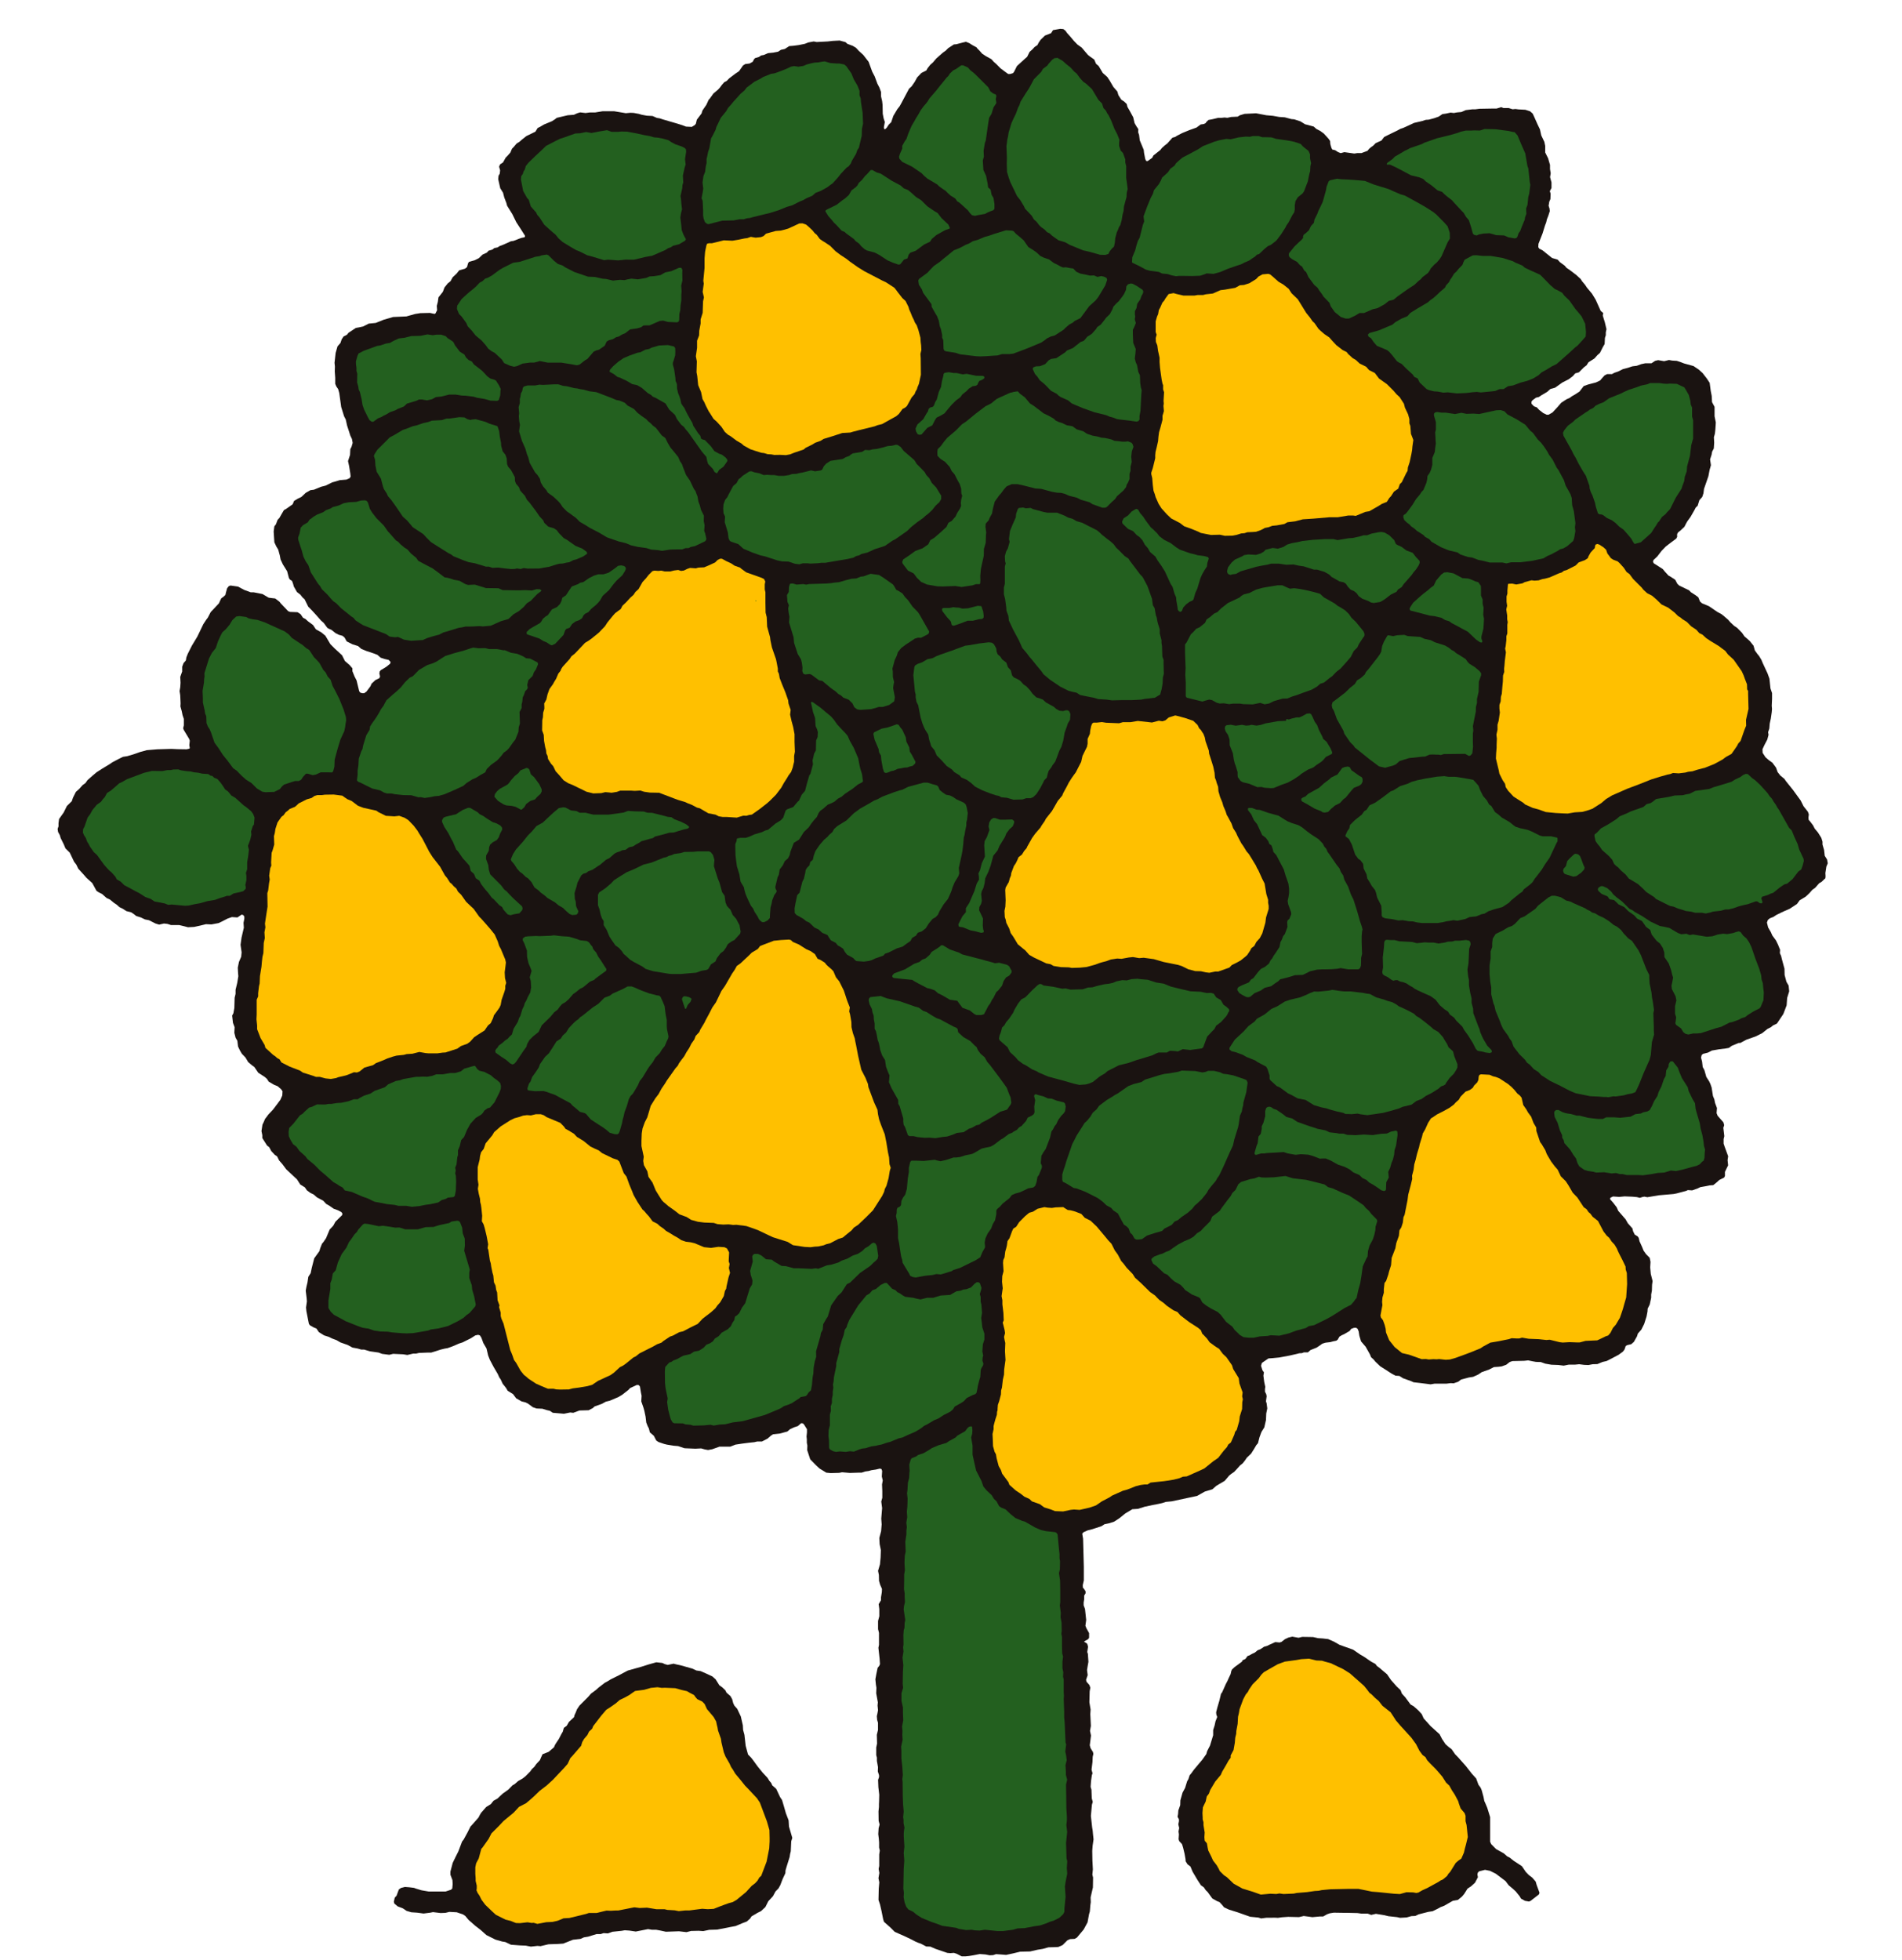 <svg xmlns="http://www.w3.org/2000/svg" width="66" height="68"><defs><clipPath id="a"><path fill="#fff" stroke="#707070" d="M165 6237h66v68h-66z" data-name="長方形 215"/></clipPath></defs><g clip-path="url(#a)" data-name="マスクグループ 330" transform="translate(-165 -6237)"><g data-name="グループ 482"><path fill="#1a1311" d="m201.791 6238-.251.045-.066.105-.214.084-.15.145-.068.1-.042.084-.1.068-.08.087-.093.082-.084.17-.09.08-.265.242-.1.2-.036.046-.1.03h-.066l-.072-.051-.194-.145-.148-.15-.091-.08-.081-.09-.188-.103-.129-.085-.1-.113-.063-.062-.037-.048-.139-.075-.103-.066-.12-.05-.1.023-.236.062-.085.007-.2.131-.084.085-.1.071-.226.2-.117.138-.091.08-.094.119-.046.081-.169.085-.146.153-.09.162-.052.075-.052.075-.089.082-.266.5-.06.108-.079.1-.139.233-.075.221-.086.085-.065.1-.044.046-.027.011-.024-.008-.008-.061.033-.18-.042-.129-.03-.157-.006-.308-.015-.131-.039-.167v-.15l-.056-.153-.072-.139-.091-.247-.087-.166-.124-.341-.186-.24-.156-.142-.1-.108-.11-.065-.184-.069-.068-.06-.2-.055-.238.012-.178.02-.384.02-.1-.02-.188.034-.122.048-.211.043-.188.025-.142.011-.155.1-.132.029-.1.065-.166.032-.181.018-.153.065-.087.015-.075.052-.133.039-.041.042-.043.086-.109.061-.151.019-.077.049-.139.2-.128.085-.217.165-.082.086-.085.044-.08.09-.074.1-.061.067-.162.137-.123.172-.041.043-.08.175-.137.2-.03.1-.164.217-.033.137-.036.048-.105.065-.2-.009-.123-.047-.16-.051-.524-.153-.1-.034-.107-.018-.148-.065-.2-.011-.176-.033-.1-.03-.179-.033-.115-.005-.16.014-.4-.067h-.407l-.256.042h-.183l-.151.019-.186-.022-.1.03-.117.053-.215.017-.378.089-.072.056-.1.063-.271.112-.134.079-.086.042-.08.129-.314.153-.166.132-.066.06-.105.066-.1.117-.063.066-.053.128-.1.115-.065.065-.091.164-.1.066-.037.08.036.128-.013.118-.042.072-.011.119.07.312.049.079.049.079.043.167.071.184.027.1.18.289.139.283.184.283.117.185v.029l-.016.024-.107.022-.095.034-.179.07-.091.013-.264.119-.124.046-.075.048-.112.023-.07.053-.131.039-.06.067-.147.067-.129.124-.141.071-.2.057-.034.049-.037.134-.071.055-.2.057-.094.117-.132.123-.076.138-.094.074-.114.142-.058.152-.151.191-.023.159-.036.138.011.15-.058.113-.025.014-.063-.011-.1-.023-.335.008-.183.029-.3.085-.463.02-.129.038-.2.058-.274.11-.242.024-.2.1-.138.03-.109.019-.255.169-.057.07-.114.057-.066.1-.044.128-.1.114-.066.231-.038.34.013.132-.005.17.016.222v.207l.036.086.067.1.037.133.067.484.1.322.058.112.046.209.114.353.055.115.025.133-.038.134-.043.084-.01.2-.07.216.037.17.042.256.011.112-.034.055-.113.049-.228.019-.161.049-.1.027-.23.113-.167.043-.241.1-.123.016-.161.093-.153.143-.116.055-.079.048-.056.033-.049.117-.148.105-.076.053-.08.046-.08.136-.076.134-.062.065-.058.155-.055.071-.024.181.024.374.067.143.066.108.055.2.028.146.08.171.147.235.062.236.032.051.077.052.034.093.028.1.108.19.118.091.079.1.068.06.126.256.126.128.161.176.159.181.091.079.126.172.055.032.087.037.143.114.112.057.132.037.068.058.076.136.2.1.193.06.115.1.181.074.255.084.122.048.115.1.128.042.147.034.065.07-.011.056-.119.1-.075.049-.134.079-.038.048-.011.067.024.105-.023.057-.142.07-.131.124-.038.089-.075.1-.066.087-.077.053h-.068l-.066-.02-.038-.048-.091-.374-.071-.139-.074-.183v-.1l-.1-.115-.16-.138-.1-.2-.257-.236-.148-.15-.174-.293-.139-.114-.19-.107-.1-.15-.171-.126-.09-.082-.084-.042-.086-.126-.105-.067-.257-.01-.068-.026-.249-.261-.057-.07-.143-.109-.115-.013-.113-.015-.213-.126-.31-.061h-.1l-.219-.08-.223-.118-.258-.037-.061.023-.057.071-.037.134-.024.1-.066.062-.075.053-.042.084-.039.089-.288.307-.1.193-.055.072-.1.153-.207.43-.191.317-.142.282-.048.122-.019.109-.08.091-.047.124v.167l-.067.188.01.2-.01.157-.024.136.023.141.013.285-.006.105.046.165.029.141.044.128v.222l-.024.1.02.058.191.318.019.058-.016.153.016.1-.014.023-.097.022-.316-.005-.207-.01-.493.015-.364.03-.231.063-.157.056-.128.041-.162.048-.148.023-.143.07-.226.119-.1.068-.264.16-.183.118-.137.115-.18.16-.07.1-.1.072-.119.134-.113.1-.1.2-.042.123-.17.167-.113.228-.107.15-.052.075-.019.145v.109l-.031.087.016.107.061.112.029.1.11.222.056.136.15.148.15.316.077.1.068.141.183.2.1.115.089.081.112.1.15.274.079.051.112.056.157.139.118.055.138.114.1.067.09.081.115.056.126.082.17.044.1.068.07.057.162.051.142.068.142.029.226.114.123.038.17-.038.119.013.128.041h.283l.174.041.128.034.213-.011.211-.046.2-.049.191.008.251-.047.114-.055.194-.1.151-.053.191.013.1-.067.049-.033.057.019.034.052v.075l-.028.141.011.171-.08.342-.034.25.037.261-.015.153-.077.179-.041.2.011.205.008.091-.038.231-.058.24v.142l-.032.134-.011.36-.033.181-.043.077.028.252.058.153-.01.193.043.17.062.107.024.2.068.142.065.109.124.129.094.159.139.117.075.053.136.2.231.15.068.06.066.1.186.109.122.049.117.1.052.074-.008.147-.065.148-.108.146-.147.194-.164.174-.074.1-.038.048-.051.118-.041.085-.023.151-.011.072.029.141v.1l.164.259.074.057.074.137.122.131.079.052.07.141.119.136.126.17.307.288.067.061.115.18.161.1.067.1.122.091.114.055.114.1.221.118.1.109.109.062.15.105.155.057.11.058.038.048-.006.057-.235.232-.075.138-.124.132-.126.3-.085.126-.058.071-.06.153-.028.1-.18.25-.086.336-.036.176-.082.128-.03.198-.033.136-.027.146.032.266.008.109-.03.212.013.128.086.436.034.051.136.077.091.036.052.076.033.049.183.114.162.051.113.056.155.058.136.079.251.088.165.09.18.033.126.037h.1l.2.06.3.043.124.046.247.032.136-.033.35.016.142.023.205-.048h.1l.1-.023.327-.013h.1l.16-.049.16-.052.137-.034.11-.019.123-.044.093-.036.175-.077.129-.042.2-.1.085-.042.156-.1.1-.02.062.023.048.079.068.184.11.188.056.243.06.151.132.249.142.242.051.115.052.077.067.145.113.142.063.105.183.113.11.147.188.108.136.033.086.043.171.126.127.043.2.009.161.049.1.023.1.068.233.02.155.014.216-.044.108.011.216-.08.317-.009.141-.072.066-.06.251-.089.138-.076.136-.033.3-.127.133-.08.214-.167.06-.065.235-.109.065.006.041.046.036.218.022.107-.011.193.077.223.028.1.044.209.023.2.047.122.044.085.034.136.137.118.086.165.076.052.193.066.1.025.236.038.152.013.224.074.375.016.2-.01.133.037.11.019.143-.027.25-.089h.375l.181-.071.238-.036.224-.029.193-.02.1-.024h.165l.194-.1.114-.1.075-.049.233-.025.265-.072.091-.079.145-.068.127-.041.114-.1.06.005.043.043.1.16v.109l-.015.145.01.094v.12l.019.1-.006.157.105.32.189.194.131.123.237.145.148.015.3-.008.1-.02.271.023.309-.01h.1l.128-.041.113-.016.1-.028.151-.022.139-.033.057.016.023.065-.011.193.032.138-.025.136.009.235v.229l-.036.131.03.227-.03.366.014.2-.019.233-.062.237.01.211.043.209-.009.259-.022.235-.066.228.028.141.005.205.038.133.065.148-.005.113-.03.18v.1l-.08.134.022.174v.246l-.043.165v.283l.032.127v.421l-.02.1.041.375.013.191-.024.058-.057.071-.044.209-.034.189.018.184.018.109-.008.191.058.314-.01.114.016.16-.02.107-.022.1.011.129.03.1v.249l-.041.167.008.306-.029.136v.265l.023.087v.114l.039.216-.006.15.042.129v.068l-.033.094.01.254.03.262-.006.243-.004.083v.1l-.016.151.005.327.034.129-.034.127-.013.207.018.145.011.138v.185l.024.1-.02.137v.4l-.02.1.024.141-.03.184.029.143-.019.218-.009.391.053.159.055.241.055.275.027.085.226.2.148.148.147.066.176.077.2.094.194.1.089.039.094.032.193.1.142.005.178.077.412.141.108.009.119-.01.1.032.169.088h.138l.126-.013.15-.025.214-.042.2.015.145.029.12-.006.1-.034.151.01.2.016.246-.053.24-.058.345-.008.256-.059.183-.03.2-.055.228-.006.113-.006.148-.065.169-.169.091-.039.159-.009.081-.046.232-.279.06-.11.074-.138.053-.285.027-.091.018-.221.014-.1-.005-.17.079-.342.006-.346-.025-.1.018-.181-.016-.308-.006-.334.013-.178.032-.224-.02-.189-.01-.115-.018-.108-.044-.4.036-.389.029-.1-.034-.12-.011-.3-.029-.1.015-.207.029-.2.022-.062-.034-.127.032-.261.008-.185.023-.1-.014-.067-.082-.132-.028-.1.014-.113.028-.227-.034-.161.03-.171-.02-.411.01-.161-.042-.251.01-.379.023-.127-.034-.093-.1-.114-.014-.067.056-.16-.014-.109-.009-.066.024-.148.025-.139-.019-.275-.022-.066.028-.184-.029-.1-.049-.037-.053-.029v-.019l.133-.076.034-.051v-.16l-.092-.165-.036-.09.027-.2-.041-.383-.047-.123v-.104l.018-.108v-.127l.048-.08v-.07l-.051-.08-.041-.044-.005-.091.037-.162v-.465l-.01-.391-.016-.59-.029-.176.041-.048.146-.066.167-.043.318-.105.1-.066.176-.037.16-.053.179-.117.211-.17.24-.143.2-.014.224-.072.284-.061.189-.036.137-.03.128-.042.205-.019.528-.113.35-.074.271-.152.261-.079.136-.119.105-.063.189-.112.155-.183.07-.057.1-.068.084-.089.119-.134.094-.075.075-.094.068-.1.151-.145.1-.159.079-.134.058-.067.052-.205.068-.184.1-.161.058-.256.009-.226.036-.175-.024-.183-.022-.061.024-.179-.015-.072-.043-.085v-.1l.011-.065-.037-.171-.029-.221.019-.115-.052-.07-.049-.157.03-.1.227-.155.126-.009.251-.024.358-.067.275-.063.057-.016.1-.006.061-.025h.141l.091-.081.211-.084.1-.067.1-.071.109-.034.164-.019.1-.027.109-.022.048-.034.063-.108.08-.048.086-.039.188-.11.053-.072.1-.037h.076l.049.038.036.09.023.148.058.194.1.117.06.07.091.161.06.109.036.091.09.082.057.071.172.165.159.1.231.15.138.075.136.009.129.081.279.1.086.039.205.023.2.025.185.024.132-.023h.413l.15-.019.105.006.159-.055.1-.076.268-.071.148-.023.176-.079.126-.085.252-.088.167-.086.161-.011.112-.014.157-.057.118-.093.093-.033.416-.01.131-.015.166.034.107.019.165.005.156.056.214.037.238.009.189.023.171-.034h.211l.156-.015.17.022.152.006.143-.028.166-.005.178-.074.141-.032.141-.071.276-.146.147-.108.056-.072.044-.126.056-.03.137-.032.09-.08.107-.19.032-.1.119-.134.1-.2.082-.259.032-.17.006-.1.071-.143.051-.235v-.11l.025-.142.006-.2.018-.126-.063-.25-.02-.224.011-.194-.029-.139-.126-.128-.087-.124-.049-.123-.091-.2-.027-.117-.034-.049-.105-.066-.056-.114-.024-.1-.16-.18-.077-.136-.255-.294-.052-.12-.128-.167-.1-.112v-.03l.011-.027.09-.042.213.015.189-.018.275.011.151.014.1.025.098-.03.062-.011.1.02.4-.067.509-.044.105-.02.236-.062.1-.027.056-.027.151.01.19-.068.091-.044.18-.032.141-.029.132-.01.139-.115.066-.062.169-.084.029-.056v-.143l.11-.228-.019-.176.02-.137-.123-.337-.034-.1v-.161l.024-.1-.034-.289.029-.091-.027-.1-.2-.228-.036-.09.013-.178-.066-.176-.024-.122-.049-.119-.046-.294-.044-.127-.041-.086-.1-.157-.065-.231-.06-.112-.022-.191-.036-.132.022-.091.048-.041.169-.043.138-.072.252-.044.228-.028.108-.019.1-.072.24-.1h.058l.219-.117.312-.109.142-.071.085-.042.189-.151.114-.056.068-.058.143-.07.221-.331.082-.214.033-.09.018-.254.071-.228-.02-.2-.077-.133-.062-.235-.005-.218-.09-.331-.028-.117-.042-.089.008-.118-.074-.183-.07-.143-.126-.172-.052-.118-.093-.16-.042-.17.033-.091.07-.057.123-.048.1-.067.171-.084.114-.053.178-.077.179-.118.077-.052.09-.124.209-.127.132-.124.1-.114.1-.072.138-.157.081-.046.087-.084.046-.042.006-.07-.006-.112.034-.221.049-.115-.024-.133-.081-.128-.022-.2-.056-.191v-.1l-.041-.132-.115-.184-.115-.138-.057-.112-.11-.145-.041-.044-.009-.076.014-.114-.033-.093-.15-.19-.1-.2-.268-.368-.246-.307-.052-.077-.139-.113-.094-.119-.056-.156-.126-.171-.124-.089-.115-.1-.1-.153-.006-.124.067-.145.1-.191.044-.165-.015-.093.042-.127.014-.17.038-.175.032-.221.009-.11-.009-.114.011-.238v-.2l-.055-.162-.036-.339-.067-.186-.161-.345-.051-.123-.08-.132-.058-.07-.089-.124-.046-.164-.132-.164-.113-.1-.068-.058-.087-.126-.169-.172-.1-.066-.132-.123-.079-.091-.136-.118-.094-.076-.138-.074-.1-.068-.2-.136-.24-.1-.067-.058-.062-.151-.1-.075-.156-.1-.063-.066-.344-.166-.065-.062-.072-.138-.152-.1-.082-.046-.122-.133-.077-.093-.312-.2-.028-.056.019-.057.132-.124.148-.193.146-.151.145-.113.217-.162.032-.055v-.1l.029-.056.093-.076.131-.123.057-.112.046-.081.108-.148.139-.243.043-.084.066-.062.06-.193.1-.113.041-.127.02-.152.152-.44.041-.216.047-.167-.03-.2.052-.161.02-.109.058-.11.013-.2-.01-.19.034-.119.016-.139.011-.164.005-.093-.043-.213v-.325l-.088-.165-.011-.216-.034-.174-.037-.279-.1-.151-.148-.191-.134-.12-.178-.12-.33-.091-.123-.048-.129-.042-.159-.009-.11-.02-.169.041-.207-.036-.105.024-.128.085h-.215l-.142.03-.153.057-.15.018-.161.053-.169.044-.169.084-.127.043-.084.046h-.167l-.086.042-.082.089-.077.09-.143.068-.27.071-.155.055-.094.122-.055.071-.18.115-.082.046-.074.055-.118.053-.178.118-.118.137-.185.2-.136.077h-.067l-.115-.055-.145-.113-.081-.087-.098-.036-.085-.087-.005-.07.037-.052.123-.091.1-.024.1-.067.188-.11.11-.1.165-.046.25-.178.224-.115.143-.109.079-.093.131-.038.17-.171.094-.072.067-.105.207-.132.1-.114.091-.08.1-.2.062-.107.011-.213.03-.094v-.1l.023-.107-.057-.242-.071-.23.015-.09-.088-.075-.174-.388-.128-.209-.174-.208-.068-.102-.1-.118-.049-.079-.151-.139-.242-.184-.1-.066-.058-.071-.168-.124-.081-.09-.194-.057-.33-.265-.114-.058-.034-.052.006-.115.143-.365.08-.26.046-.123.024-.105.048-.119.052-.165-.011-.093-.03-.091.023-.142.039-.089.008-.19-.028-.086.058-.109v-.194l-.049-.185.022-.132-.024-.147v-.145l-.067-.231-.1-.2v-.227l-.03-.142-.106-.223-.046-.209-.082-.171-.131-.294-.041-.085-.091-.079-.161-.052-.243-.013-.1-.014-.1.01-.133-.042h-.184l-.081-.031-.159.048h-.138l-.457.008-.15.019h-.1l-.224.027-.15.066-.153.014-.109.02-.114-.013-.171.036-.113.015-.127.087-.155.055-.194.052-.1.006-.128.041-.278.065-.2.093-.176.08-.1.033-.109.06-.314.152-.141.072-.093.122-.2.089-.085.087-.075.053-.068.058-.057.07-.211.079h-.147l-.1.015-.344-.048-.127.034-.091-.036-.1-.065-.1-.024-.03-.055-.038-.129-.01-.115-.054-.077-.162-.178-.123-.09-.138-.072-.09-.081-.2-.055-.1-.025-.16-.1-.217-.071-.1-.009-.228-.061-.193-.013-.219-.039-.228-.02-.355-.068-.4.02-.161.048-.079.049-.228.011-.127.029-.1-.01-.094.01h-.122l-.2.048-.142.027-.066.063-.036.049-.058.028-.109.016-.145.107-.251.09-.243.1-.194.1-.048.034-.1.028-.178.2-.1.077-.088.081-.056.071-.238.188-.043.082-.151.108-.032.006-.027-.011-.03-.06-.041-.211-.012-.11-.137-.328-.024-.188-.032-.093.006-.108-.067-.1-.063-.108-.048-.205-.123-.226-.077-.134-.025-.1-.088-.084-.1-.066-.1-.156-.038-.128-.138-.159-.126-.217-.085-.128-.156-.139-.143-.241-.09-.077-.063-.148-.15-.105-.071-.057-.214-.252-.149-.107-.125-.129-.117-.14-.12-.134-.052-.075-.073-.057Z" data-name="パス 1305"/><path fill="#1a1311" d="m187.505 6294.752-.257.082-.134.037-.331.093-.3.16-.285.141-.105.065-.11.06-.214.166-.09.081-.17.126-.1.115-.3.3-.086.128-.048.119-.041.09-.016.067-.176.164-.076.133-.1.074-.038.132-.047.08-.087.169-.1.151-.032.052-.039.089-.183.157-.214.084-.053.115-.037.089-.123.132-.071.1-.086.08-.052.076-.169.171-.094.075-.162.093-.114.1-.081.048-.147.15-.2.143-.175.166-.137.076-.094.117-.16.1-.176.2-.047.079-.043.086-.218.247-.062.067-.1.2-.134.246-.057.074-.128.339-.1.2-.056.114-.041.087-.079.3v.112l.07.185.008.139-.014.153-.044.042-.188.062h-.587l-.25-.043-.2-.061-.058-.023-.164-.02-.153-.011-.136.034-.075.055-.079.216-.062.065-.031.141.015.063.118.1.183.071.127.086.165.048.2.013.223.03.228-.029.1-.02.262.032.167-.006.139-.034.256.014.221.076.075.052.115.138.228.2.191.148.2.178.312.156.231.066.11.018.2.094.311.023.2.008.179.034.224-.025.11.009.275-.065.33-.011.184-.013.334-.133.264-.03.118-.053.147-.024.292-.09h.143l.1-.033.15.01.159-.057.318-.033.107-.019.16.011.224.033.425-.084.138.023h.146l.136.025.2.043.455-.016.259.03.16-.041.262-.006.159.011.209-.044.276-.008.462-.091.178-.033.237-.1.151-.058.113-.1.049-.076.214-.126.115-.056.153-.143.1-.2.162-.176.089-.165.105-.108.061-.11.082-.214.094-.2.006-.1.038-.129.071-.228.032-.1.018-.112.023-.093.016-.347.037-.118-.115-.391-.013-.216-.094-.246-.066-.23-.068-.23-.067-.1-.136-.289-.137-.12-.038-.086-.06-.068-.065-.105-.167-.179-.17-.209-.09-.123-.072-.1-.074-.094-.105-.107-.081-.3-.043-.382-.046-.169-.009-.16-.071-.309-.123-.261-.1-.114-.042-.089-.034-.133-.06-.109-.137-.119-.043-.085-.105-.1-.1-.071-.131-.208-.113-.1-.2-.093-.207-.091-.148-.022-.146-.067-.4-.112-.174-.038-.067-.019-.1.02-.105.023-.1-.027-.087-.041-.211-.023Z" data-name="パス 1306"/><path fill="#23601f" d="m198.633 6286.501-.051.038-.091.119-.271.155-.063.065-.218.12-.1.068-.067.02-.2.058-.236.1-.075.051-.107.065-.107.062-.191.063-.074.055-.062.023-.09.037-.032.055-.046.167.013.209-.009.089-.009.162-.043.167-.015.262-.015.1.02.183-.008.275-.018.179.013.2-.032.183.019.159-.016.114v.137l-.038.256.013.34-.03.139-.006.109-.005.148.014.252-.025.147v.2l-.006.307.023.145v.113l.01.191-.033.139-.011.114.055.372-.022.1-.006.169-.025.081-.013.172.005.326-.015.1.014.143-.034.209.028.264-.014.235-.008.411.014.139-.056.191v.262l.051.231v.185l.01.259-.041.216.015.152-.006.131.01.18-.051.238.009.137v.269l.03.269.02.307-.018.142.011.1.005.481.01.285.023.26-.02.191.014.094v.111l.033.169-.014.068-.011.11v.12l.022.354-.024.223.02.259-.02.292-.013.681.02.148-.01.148.033.181.057.153.076.094.171.085.091.079.075.051.131.081.331.136.191.065.183.07.484.07.09.036.257.042.193-.011.109.02.161.008.184-.028.434.044h.207l.334-.044.165-.047.235-.009.354-.068.185-.025.224-.075.117-.052.132-.039.2-.1.132-.124.043-.084v-.1l.041-.424-.024-.354.028-.18.053-.261-.014-.2.015-.238-.025-.1-.016-.535.011-.113.027-.262-.028-.246.018-.155v-.138l-.019-.312v-.1l-.01-.7.039-.166-.044-.166v-.1l-.014-.24.043-.172-.023-.174-.028-.123.032-.251-.022-.058-.028-.637-.006-.1-.014-.139v-.216l-.016-.424.008-.107-.008-.119v-.45l-.023-.1.009-.148-.03-.143v-.23l.022-.179-.03-.1-.008-.283v-.3l-.022-.1.013-.1-.006-.289-.034-.188.008-.152-.033-.259.014-.1v-.424l-.006-.34-.039-.256.032-.129.006-.282-.018-.109v-.141l-.03-.282-.036-.391-.029-.053-.052-.034-.32-.034-.172-.039-.091-.038-.118-.051-.347-.2-.1-.029-.237-.1-.165-.133-.174-.165-.151-.062-.075-.052-.089-.167-.087-.082-.081-.131-.175-.164-.115-.139-.065-.19-.186-.364-.063-.276-.06-.276v-.313l-.049-.28.036-.128.008-.123-.011-.117-.024-.02Z" data-name="パス 1307"/><path fill="#ffc000" d="m187.583 6295.565-.232.066-.311.041-.1.067-.1.072-.164.091-.172.082-.137.119-.074.051-.1.071-.156.1-.175.205-.278.361-.037.091-.107.1-.055.115-.117.138-.063.107-.039.131-.294.341-.082.088-.093.2-.119.136-.165.175-.124.131-.1.107-.219.2-.1.077-.143.109-.194.188-.09.081-.183.157-.251.131-.185.2-.35.289-.164.175-.255.254-.1.193-.212.3-.041.044-.09.335-.089.166-.029.141v.227l.011.152v.091l.039.165v.1l-.01.06.038.09.068.1.07.141.128.172.259.249.11.1.341.17.171.041.183.074.142.005.262-.03.142.023.07-.005.129.037.309-.058.216-.01.174-.039.211-.086.2-.011.581-.141.1-.034h.266l.342-.082.148.006.159-.009h.1l.46-.091.1-.019.184.023.256-.011.322.053h.283l.1.024.254.015.141.028.224-.024h.143l.3-.039.146-.019.194.014.207-.011.214-.085.155-.058.156-.056.134-.036.132-.076.327-.269.2-.219.12-.091.082-.09.062-.107.067-.061.186-.491.091-.459.013-.242v-.12l-.006-.275-.087-.3-.115-.307-.128-.341-.1-.152-.308-.33-.105-.107-.15-.188-.193-.232-.079-.133-.067-.1-.053-.118-.139-.241-.06-.15-.08-.337-.019-.132-.1-.283-.019-.109-.025-.1-.022-.107-.087-.155-.233-.276-.08-.176-.084-.085-.171-.082-.058-.067-.055-.077-.138-.071-.108-.062-.171-.039-.236-.065-.363-.015-.103.005-.148-.023Z" data-name="パス 1308"/><path fill="#1a1311" fill-rule="evenodd" d="M209.078 6303.541h-.139l-.175.023-.1-.03-.283-.028-.439-.155-.292-.091-.174-.08-.057-.072-.1-.11-.089-.035-.164-.093-.16-.222-.065-.063-.068-.1-.1-.071-.117-.18-.174-.294-.037-.091-.038-.089-.1-.074-.065-.105-.005-.079-.032-.181-.049-.205-.039-.129-.1-.108-.019-.067.011-.164-.014-.1.023-.122-.03-.127.022-.105v-.07l-.048-.084.018-.1.008-.12.066-.188.005-.165.075-.266.089-.165.07-.228.046-.08.041-.129.058-.07.089-.123.174-.208.117-.138.142-.2.028-.1.1-.194.109-.359v-.18l.051-.161.03-.142.06-.148-.032-.091-.006-.075.044-.171.067-.228.058-.241.037-.047.131-.293.058-.11.039-.09.068-.142.023-.105.027-.058.089-.082.261-.193.006-.038.11-.053.072-.1.065-.022.079-.046.115-.056.093-.077.091-.034.129-.086.1-.028.085-.041.205-.093.152.014.065-.022.119-.093.117-.055.138-.033.216.039.129-.031.375.006.175.039.159.01.191.022.205.091.189.108.188.067.282.1.251.172.081.046.079.049.126.088.1.067.138.074.055.074.074.052.275.233.137.2.2.226.132.124.046.12.122.136.179.242.108.062.157.139.123.133.065.147.241.268.313.283.086.166.119.179.112.1.1.074.122.176.105.107.1.113.16.18.224.285.142.156.079.217.074.1.038.09.063.232.028.142.039.086.063.15.1.323v.853l.037.085.169.171.273.152.112.1.086.042.142.113.282.185.136.2.105.108.12.091.118.136.033.115.1.273-.02.057-.287.223-.057.025-.142-.025-.137-.077-.047-.081-.132-.165-.108-.1-.138-.115-.11-.146-.337-.255-.2-.1-.174-.036-.205.051-.044.042-.018.063.018.1-.1.19-.133.122-.128.085-.114.183-.077.091-.139.115-.179.033-.136.077-.161.093-.123.047-.109.06-.172.084-.148.022-.336.086-.117.056-.137.006-.164.046-.23.013-.1-.024-.306-.033-.137-.034-.293-.048-.164.038-.119-.044h-.216l-.141-.02-.4-.009h-.107l-.313-.005-.139.022-.094.033-.136.077h-.112l-.266.024-.11-.016-.188-.024-.166.038-.372-.009-.216.015-.139.02-.113-.006Z" data-name="パス 1309"/><path fill="#ffc000" fill-rule="evenodd" d="m209.078 6302.707-.327.03-.282-.1-.358-.11-.3-.167-.238-.227-.1-.067-.15-.148-.024-.061-.077-.136-.129-.167-.066-.146-.1-.2-.022-.108-.025-.143-.077-.091-.01-.118.01-.166-.041-.255v-.1l-.028-.1v-.062l-.008-.155.015-.2.042-.089.055-.113.038-.176.075-.1.044-.124.174-.293.193-.231.052-.119.126-.213.091-.164.074-.1v-.079l.1-.188.044-.25.015-.179.032-.131.005-.1.046-.245.014-.252.028-.115.025-.145.126-.342.088-.167.076-.093.042-.085.12-.175.213-.213.09-.123.085-.085.214-.124.271-.153.246-.091.408-.056.16-.029.274-.016.249.061.2.009.1.032.2.053.43.205.236.148.2.176.114.1.18.16.113.141.074.1.074.055.127.127.119.1.129.167.283.224.1.152.084.131.156.183.162.176.222.245.089.124.072.1.115.224.108.148.1.072.06.109.1.108.191.191.08.089.156.184.132.208.109.1.091.164.1.152.118.223.029.1.057.156.136.161.033.091v.189l.036.134.043.413-.066.271-.036.132-.032.139-.09.207-.1.07-.093.079-.048.077-.147.236-.061.065-.049.08-.138.115-.088.041-.076.051-.383.209-.175.08-.134.077-.074.014-.112-.02-.226-.005-.231.063-.2-.011-.539-.055-.235-.019-.175-.037-.284-.057h-.386l-.595.013-.3.029-.105.023-.134.008-.27.039-.353.029-.107.022-.354.015-.139-.02-.11.019Z" data-name="パス 1310"/><path fill="#ffc000" fill-rule="evenodd" d="m202.158 6289.387-.269.056-.278-.011-.152-.06-.226-.07-.146-.109-.28-.1-.087-.084-.174-.079-.071-.057-.072-.055-.153-.1-.224-.2-.034-.093-.217-.292-.043-.127-.077-.136-.071-.268-.025-.145-.046-.081-.055-.2-.009-.255-.008-.164.037-.169v-.108l.025-.1.037-.133.052-.16.006-.1.018-.057v-.049l.011-.138.044-.123.062-.237.006-.141.029-.093.032-.279.039-.172.006-.18.046-.332-.018-.306.011-.283-.024-.1-.019-.109.034-.133-.014-.1-.065-.264.034-.081-.005-.1-.006-.148-.036-.307v-.142l-.027-.141.039-.273-.024-.224.008-.2.044-.167-.018-.287.009-.1.044-.099.025-.2.03-.1.025-.1.022-.16.07-.1.091-.247.042-.087.1-.063.1-.157.211-.213.139-.115.132-.038.156-.1.24-.058.11.018.152.01.124-.019.266-.01.156.1.1.011.16.043.214.084.119.133.2.1.218.207.252.3.077.093.057.071.123.132.113.226.107.148.117.223.08.089.11.145.208.217.082.129.2.179.322.316.175.123.06.066.085.085.15.105.113.1.226.155.141.06.1.114.167.129.146.11.309.2.091.079.048.122.046.041.122.132.088.124.172.126.076.051.079.048.126.171.131.124.191.275.041.131.193.316.025.188.11.309-.016.136.024.1-.02.105-.006.236-.081.256-.019.165-.086.3-.057.07-.028.1-.117.266-.093.076-.042.084-.12.136-.185.24-.174.12-.306.247-.143.068-.47.209-.134.01-.115.051-.2.051-.221.036-.126.018-.458.048-.107.065h-.1l-.143.019-.169.044-.184.074-.124.046-.134.036-.382.171-.074.053-.278.146-.2.138-.222.077-.346.079-.194-.013Z" data-name="パス 1311"/><path fill="#23601f" fill-rule="evenodd" d="m194.631 6287.367-.139-.014-.143.023-.207-.016-.132.016-.1-.023-.11-.061-.029-.056-.005-.262-.019-.147.008-.207.042-.169v-.365l.036-.133-.006-.156.041-.122v-.141l.029-.138v-.107l.02-.147-.014-.1.022-.1.013-.157.08-.387v-.102l.107-.388v-.1l.084-.3.067-.186.036-.179.07-.1.015-.068.075-.18.307-.5.285-.349.108-.062.1-.115.124-.046.16-.137.146-.071h.071l.183.2.12.052.061.065.085.042.1.07.08.049.3.039.1.027.139.028.226-.057h.211l.264-.079.331-.022.053-.032.162-.093.148-.022.087-.037.114-.015.155-.058.126-.129.074-.053h.062l.049.036.053.159-.01.06-.046.156.029.1v.166l.024.093.023.293-.029.179.016.113.023.208.072.222v.205l-.052.161-.008.1-.01.151.028.139-.018.067-.008.117.033.093-.008.062-.065.108-.019.063-.015.24-.023.065-.061.233-.018.11-.03.141-.042.042-.094.033-.2.1-.1.109-.075.051-.245.139-.063.1-.093.079-.226.114-.179.118-.151.061-.238.142-.115.057-.07.057-.075.052-.159.094-.268.115-.172.082-.138.033-.3.123-.1.024-.19.065-.105.02-.1.025-.15.019-.194.062-.129.015-.094.029Z" data-name="パス 1312"/><path fill="#23601f" fill-rule="evenodd" d="m189.655 6286.435-.235.022-.36.009-.1-.03-.172-.014-.093-.034-.3-.005-.056-.029-.063-.108-.038-.132-.051-.2-.037-.262.02-.131-.03-.139-.044-.212-.02-.19-.005-.4.013-.15.142-.156.067-.018.075-.052.124-.046.109-.061.11-.058.243-.056.127-.084.176-.034.157-.1.1-.109.123-.048.1-.067.072-.1.131-.082.1-.117.217-.123.105-.105.055-.118.068-.1.008-.065.015-.052.056-.032.086-.081.1-.2.109-.147.049-.161.11-.358.08-.132.015-.139-.061-.19-.022-.145.091-.323-.019-.174.028-.057.051-.033h.12l.117.053.164.133.2.014.07.057.053.032.214.126.157.011.268.072h.169l.45.02.142-.019.09.016.297-.118.148-.023.261-.079.105-.062.19-.065.19-.108.189-.066.152-.1.084-.086.133-.079.115-.1.063-.018.056.029.046.082.051.345-.02.1-.062.066-.091.079-.108.107-.351.241-.344.334-.114.057-.183.284-.132.123-.052.075-.175.249-.119.392-.051.076-.108.189-.018.194-.06.109-.018.11-.152.528.005.19-.049.161-.039.216-.01.2-.025.132-.025.273-.033.18-.086.08-.049.08-.046.041-.178.033-.042.043-.129.082-.128.084-.117.052-.162.053-.1.068-.086.042-.481.2-.762.213-.341.042-.273.067-.183.008-.212.036Z" data-name="パス 1313"/><path fill="#ffc000" fill-rule="evenodd" d="m184.439 6285.214.3-.005.133-.036.224-.029.289-.049.166-.047.2-.136.435-.2.123-.089.2-.185.112-.056.1-.071.256-.209.087-.042.119-.097.309-.157.142-.07.164-.093.155-.057.068-.058.228-.152.1-.034.219-.118.138-.032.251-.132.256-.126.164-.175.119-.093.169-.128.157-.141.071-.1.1-.114.124-.214.037-.174.046-.084.01-.075.07-.311.052-.161-.039-.166.025-.141-.032-.093.015-.311-.076-.137-.087-.042-.211-.013-.254.037-.241-.025-.328-.137-.138-.033-.165-.02-.157-.053-.127-.085-.136-.076-.131-.082-.134-.076-.089-.081-.126-.086-.089-.082-.167-.085-.126-.172-.082-.088-.077-.093-.067-.06-.169-.257-.137-.243-.048-.122-.1-.24-.1-.278-.094-.12-.153-.4-.066-.061-.159-.053-.373-.18-.117-.094-.147-.066-.143-.07-.233-.19-.237-.145-.1-.108-.08-.048-.107-.065-.108-.06-.052-.076-.126-.128-.477-.2-.1-.067-.1-.033h-.174l-.169.041-.138-.01-.136.018-.126.044-.169.046-.142.068-.337.214-.228.2-.065.11-.231.279-.065.19-.093.119-.036.133-.013.115-.068.271v.426l.028.181-.023.142.032.174.042.169.009.12.023.087.016.112.028.273-.011.191.061.11.039.131.066.274.053.284-.02.134.025.058.055.372.03.1.016.11.042.211.03.1.023.235.055.115.022.147.034.093.015.268.066.179-.015.06.057.191v.114l.022.086.076.179.235.924.039.089.036.091.055.16.074.1.153.271.113.142.094.075.067.06.256.169.175.079.241.1h.193l.1.023Z" data-name="パス 1314"/><path fill="#ffc000" fill-rule="evenodd" d="m215.517 6284.112-.2.058-.15.011-.227-.025-.091.008-.109-.005-.162.011-.1-.016-.147.005-.189-.068-.094-.033-.156-.055-.242-.056-.257-.209-.188-.237-.11-.27-.013-.129-.034-.134-.057-.157-.074-.1-.014-.068.067-.358-.011-.113.013-.153.048-.165v-.125l.024-.214.055-.071.076-.221.024-.1.072-.227.02-.251.129-.334.032-.18.09-.251.019-.191.066-.105.051-.16.023-.19.041-.089.1-.507.024-.188.089-.336.049-.208-.005-.115.053-.2.024-.191.047-.161.049-.207.07-.228.022-.105.081-.257.027-.117.079-.134.105-.233.1-.155.08-.048.127-.088.224-.113.218-.122.146-.109.058-.067.112-.1.063-.108.169-.171.153-.06.1-.074.046-.079.107-.107.042-.087.01-.113.019-.055.057-.027.3.016.118.052.1.024.122.047.306.2.118.1.105.108.094.118.094.076.056.072.057.252.105.15.061.109.108.146.082.216.094.16.006.122.129.382.053.071.128.214.046.122.046.084.11.185.127.169.1.114.109.231.171.169.1.153.139.242.166.174.218.332.1.071.068.1.068.058.071.1.189.15.19.361.11.145.09.08.084.128.1.107.08.133.037.089.041.087.115.224.109.227.005.1.039.124.01.383-.032.465-.065.223-.046.166-.042.129-.066.189-.141.238-.1.113-.086.17-.077.091-.094.032-.115.057-.172.081-.406.018-.2.053h-.12l-.236-.009-.236.014-.113-.014-.34-.084-.115.01-.261-.029-.355-.014-.227-.039-.1.028h-.1l-.159-.009-.1.033-.354.072-.289.049-.246.134-.1.066-.152.061-.15.062-.184.07Z" data-name="パス 1315"/><path fill="#23601f" fill-rule="evenodd" d="m208.716 6283.369-.21.046h-.172l-.184-.02-.133-.079-.063-.065-.108-.1-.086-.124-.122-.091-.094-.075-.184-.241-.109-.1-.227-.117-.161-.1-.142-.11-.074-.141-.047-.038-.243-.1-.075-.052-.155-.1-.077-.093-.082-.086-.218-.122-.114-.1-.124-.129-.117-.053-.26-.246-.124-.09-.056-.117.005-.053.094-.076.183-.071.1-.028.112-.057.124-.046.123-.089.176-.12.221-.12.181-.074.134-.076.129-.126.131-.081.1-.11.108-.105.124-.129.061-.15.263-.2.067-.1.126-.171.075-.1.112-.142.06-.11.108-.105.1-.2.093-.076.323-.1.143-.024.153-.057.089.024.139.005.29-.009.265-.03.137-.016.259.08.458.053.271.067.137.033.235.062.12.091.165.047.35.159.214.084.383.255.123.087.076.094.112.1.074.1.19.193.022.057-.062.2-.006.119-.036.162-.049.15-.043.084-.073.134-.056.194-.013.19-.033.049-.134.29-.047.336-.042.255-.066.231-.06.279-.042.043-.051.076-.1.114-.224.114-.415.264-.217.122-.429.209-.18.032-.1.065-.334.091-.094.034-.153.058-.341.084-.3-.016-.1.023Z" data-name="パス 1316"/><path fill="#23601f" fill-rule="evenodd" d="m179.559 6283.218-.226.038-.216.009-.159-.006-.204-.016-.159-.014-.146-.024-.241-.005-.222-.032-.189-.066-.219-.034-.157-.056-.425-.169-.136-.076-.274-.148-.108-.105-.081-.132v-.26l.066-.4v-.2l.048-.123.039-.214.1-.113.074-.266.133-.292.161-.221.094-.2.056-.07.138-.2.08-.08.046-.08.162-.18.055-.027.145.016.35.074.145-.016.208.029.221.037.143-.005.2.063h.436l.27-.075.278-.008.194-.061.35-.075.079-.051.2-.029.06.013.039.047.071.184.019.193.07.183.005.243-.024.179.038.128.156.524-.018.11v.184l.087.251.015.156.068.228.055.285-.019.067-.2.23-.1.068-.11.1-.188.112-.34.167-.337.086-.264.036-.09.036Z" data-name="パス 1317"/><path fill="#23601f" fill-rule="evenodd" d="m197.05 6281.274-.274.051-.1-.016-.09-.039-.041-.086-.065-.105-.16-.266-.013-.1-.028-.084-.019-.089-.06-.4-.038-.179v-.292l-.012-.14-.013-.126-.047-.211.024-.1.005-.124.023-.06.084-.043.039-.048.015-.153.057-.114.075-.1.056-.2.034-.363.036-.219v-.148l.046-.2.039-.048h.18l.25.01.383-.041.061.019.137.032.2-.046.256-.085h.1l.143-.02.16-.053.246-.052.084-.042.241-.141.139-.033.174-.037.109-.06.242-.183.082-.046.193-.145.123-.048.048-.038.11-.058.08-.089.082-.046.161-.178.056-.114.143-.068.07-.057.023-.065-.01-.19.032-.226-.037-.138.015-.052.053-.015.061.024.2.052.146.068.131.009.184.071.24.058.043.042.023.107-.02.153-.048.077-.085.085-.107.147-.067.145-.058.07-.057.113-.053.072-.047.209-.152.4-.072.1-.077.134-.023.255.039.086v.073l-.1.246-.053.074-.032.18-.044.126-.068.058-.181.032-.112.058-.175.079-.167.046-.115.053-.074.1-.236.188-.1.113-.093.079-.03.053v.124l-.043.212-.079.134-.057.153-.122.175-.08.176-.024.146.013.1v.062l-.031.053-.061.109-.075.18-.157.1-.541.265-.227.072-.079.047-.1.028-.1.033-.164.048-.153-.013-.136.033-.222.022Z" data-name="パス 1318"/><path fill="#ffc000" fill-rule="evenodd" d="m193.389 6280.249-.115.006-.15.02-.207-.011-.4-.06-.183-.113-.517-.164-.143-.067-.374-.178-.278-.1-.127-.042-.34-.044-.114.006-.158-.02-.186.008-.2-.016-.129-.042-.331-.013-.221-.028-.233-.065-.157-.1-.093-.034-.156-.057-.166-.131-.222-.157-.091-.08-.07-.058-.062-.065-.1-.157-.113-.184-.11-.27-.141-.2-.038-.189-.12-.216-.024-.148.018-.146-.079-.37v-.182l.01-.255.027-.172.079-.218.086-.167.06-.2.058-.2.162-.262.11-.143.105-.193.12-.176.063-.105.3-.424.08-.09.042-.085.09-.123.093-.12.074-.137.1-.153.07-.142.105-.15.047-.123.123-.131.038-.09.143-.237.041-.086.119-.221.115-.224.123-.175.193-.4.123-.174.249-.431.086-.124.075-.136.127-.089.284-.266.107-.107.212-.127.075-.1.11-.044.369-.141.071-.006.174-.018.284-.016.066.019.065.063.209.089.259.164.148.065.15.105.093.161.091.036.159.1.056.072.066.061.115.1.061.065.089.209.114.142.1.2.057.114.053.157.051.159.034.093.072.181-.022.137.029.1.046.264.005.185.047.2.066.188.019.109.023.105.075.391.11.483.145.28.086.212.016.112.034.091.161.432.119.262.018.152.037.176.066.189.132.335.056.283.056.345.037.17.016.237.042.127-.032.1-.042.256-.074.266-.057.112-.025.1-.068.142-.118.185-.2.313-.231.233-.284.27-.151.1-.077.093-.141.114-.162.134-.16.052-.278.146-.137.034-.09.038Z" data-name="パス 1319"/><path fill="#23601f" fill-rule="evenodd" d="m204.365 6279.97.061.039h.075l.127-.016.175-.123.288-.093.232-.066.084-.085.087-.041.166-.088.1-.114.118-.051.115-.1.227-.156.151-.136.093-.118.071-.058.086-.081.088-.084.169-.212.06-.11.093-.119.156-.184.06-.109.056-.074.151-.316.208-.47.122-.26.046-.208.131-.422.022-.105.044-.3.065-.146.018-.109.028-.1.008-.1.1-.358.02-.151.027-.181-.039-.088-.083-.037-.382-.128-.105-.02-.108-.02-.129-.014-.114-.053-.205-.049h-.207l-.091.037-.109.018-.247-.049-.468-.016-.127.044-.327.055-.141.016-.159.038-.517.16-.127.085-.273.07-.183.07-.375.262-.085.043-.076.051-.211.127-.265.2-.089.124-.134.119-.08.134-.113.139-.089.081-.049.079-.231.363-.07.142-.074.139-.208.6-.048.166-.044.124-.051.176v.187l.018.062.113.055.264.162.109.018.306.119.424.214.169.126.131.126.165.09.077.091.155.1.043.084.074.139.091.164.1.068.065.065.057.153.067.061Z" data-name="パス 1320"/><path fill="#23601f" fill-rule="evenodd" d="m179.549 6278.848-.255.024-.2-.034h-.271l-.129-.031-.269-.028-.2-.041-.214-.038-.09-.038-.112-.058-.089-.038-.128-.042-.386-.167-.242-.053-.074-.1-.11-.058-.1-.068-.109-.06-.293-.261-.162-.133-.214-.217-.233-.191-.075-.1-.2-.178-.107-.15-.12-.091-.094-.161-.051-.115-.008-.15.022-.134.147-.151.224-.285.1-.062.063-.066.156-.142.1-.029.174-.082.282.005.123-.023h.1l.179-.029.159-.01.245-.051.188-.071h.137l.052-.036.164-.089.224-.071.155-.1.16-.055.188-.067.113-.1.265-.115.146-.027.124-.044.435-.074h.114l.108-.008.164.005.167-.029.146-.056h.231l.257-.044h.165l.2-.057.118-.094.264-.077.094-.022.028.015.068.1.072.055.171.041.224.115.115.1.1.068.11.1.027.1-.005.107-.046.123-.17.34-.155.183-.1.033-.1.074-.049.08-.063.062-.186.112-.183.2-.03.053-.091.165-.1.241-.1.11-.049.207-.063.148v.164l-.025.087-.024.232-.047.122.019.094-.019.1.023.087.01.2-.013.317-.034.179-.044.039-.194.02-.081.046-.133.037-.126.086-.28.06-.165.022Z" data-name="パス 1321"/><path fill="#23601f" fill-rule="evenodd" d="m212.829 6278.225.1.074.1.027.052-.023.013-.029.011-.256.086-.16-.019-.2.067-.141.046-.166.051-.12.041-.171.014-.152.052-.159.053-.373-.008-.115-.047-.032-.172.034-.143.067-.1.005-.1.005-.29.044-.1-.006-.214-.013-.289.023-.109-.006-.178-.006-.129-.042h-.143l-.108-.02-.227-.025-.146-.068-.283-.057-.124-.043-.131-.041-.189-.065-.251-.09-.178-.118-.1-.025-.1-.027-.068-.057-.074-.056-.2-.136-.1-.032-.075-.052-.063-.023-.074.01-.048.039-.032.1v.181l-.061.224-.06.126v.088l-.033.175-.079.091-.028.23-.037.09-.068.231v.063l.024.018.033.005.166-.049h.11l.1-.015.273-.014.3-.019.128.044.285.051.188-.022.254.018.157.044.243.094.1-.006h.107l.179.076.246.138.221.072.171.086.142.112.207.09.108.105.143.068.086.084.136.076Z" data-name="パス 1322"/><path fill="#23601f" fill-rule="evenodd" d="m222.31 6277.738-.3.041-.159-.009h-.408l-.136-.033h-.1l-.131-.036-.152.014-.259-.042-.279.011-.1-.028-.185-.028-.131-.039-.171-.124-.061-.11-.051-.16-.091-.123-.112-.183-.2-.227-.023-.1-.049-.08-.006-.094-.079-.172-.03-.1-.049-.161-.1-.2-.018-.146.018-.058.051-.037h.081l.141.075.086.028.09.02.114.015.2.058h.1l.3.075.151.019.185.02h.175l.114-.057h.267l.219.016.359-.037.166-.088.191-.022.084-.042.141-.03.081-.046.076-.134.079-.178.115-.18.039-.132.1-.2.085-.251.061-.109.02-.193.079-.131.008-.093.049-.081.065-.016.032.013.169.213.057.157.087.207.2.314.033.136.139.285.08.133.02.186.029.115.117.394.029.184.062.233.038.217.016.153.039.131-.013.108-.008.176-.03.1-.052.033-.084.091-.115.055-.136.033-.363.1-.212.046-.174-.019-.227.071-.23.013Z" data-name="パス 1323"/><path fill="#23601f" fill-rule="evenodd" d="m197.25 6276.473.208.018.255-.042.153-.015.191-.063.148-.062.231-.025.181-.117.124-.044.134-.079.105-.022.094-.074.143-.071.162-.091.336-.216.131-.037.1-.033.052-.076.071-.1.024-.061-.025-.186-.052-.118-.081-.216-.105-.148-.161-.222-.309-.411-.1-.115-.093-.164-.138-.117-.091-.122-.053-.115-.068-.058-.148-.15-.08-.047-.161-.091-.178-.165-.022-.117-.046-.042-.091-.037-.468-.252-.124-.043-.19-.11-.152-.1-.126-.044-.145-.109-.133-.038-.534-.186-.448-.1-.216-.082-.354.039-.043.042-.016.063.03.139.084.171.018.109.043.127.006.12.027.146v.18l.044.086.027.115.034.188.037.094.033.148.019.109.067.188.1.159.034.233.07.185.051.115-.01.126-.01.11.039.089.051.119.23.407.005.136.048.081.124.427v.107l.013.108.048.081.1.283.053.032h.139l.137.033.245.025Z" data-name="パス 1324"/><path fill="#23601f" fill-rule="evenodd" d="m186.155 6276.302.166.049.1.006.051-.033.037-.091.076-.264.019-.108.038-.133.03-.139.081-.216.066-.231.058-.11.084-.086.065-.105.109-.186.065-.148.094-.117.193-.318.071-.1.094-.118.093-.16.147-.151.081-.132.094-.117.076-.179.043-.089.011-.067-.052-.249-.008-.1v-.223l-.037-.176-.038-.3-.062-.151-.08-.174-.047-.039-.075-.01-.269-.068-.217-.08-.122-.049-.146-.066-.124-.047h-.141l-.166.09-.353.157-.1.074-.186.07-.212.212-.205.134-.327.265-.1.067-.06.067-.076.052-.089.08-.165.175-.1.159-.113.1-.066.105-.151.1-.131.209-.134.205-.132.123-.175.25-.046.123-.119.179-.107.147-.056.156-.055.075-.053.159.008.056.025.018.226.028.3-.006.093.025.314.112.136.076.138.074.249.134.081.09.094.075.159.136.169.046.049.034.156.183.257.169.157.1.147.108Z" data-name="パス 1325"/><path fill="#23601f" fill-rule="evenodd" d="m212.208 6275.661.236.032.211-.03.335-.048.3-.079.264-.079.117-.053.307-.074.169-.128.184-.071.148-.107.2-.1.235-.148.089-.08.094-.034.053-.032.028-.055.124-.174.148-.148.082-.131.041-.086v-.115l-.049-.122-.06-.152-.043-.166-.066-.063-.09-.079-.052-.118-.082-.129-.062-.109-.161-.179-.161-.091-.112-.1-.212-.17-.17-.128-.107-.063-.085-.082-.167-.089-.227-.11-.12-.051-.1-.072-.136-.075-.167-.046-.124-.046-.265-.075-.222-.118-.094-.01-.141-.028-.429-.051h-.227l-.114-.011-.3-.043-.141.028-.349.034-.14-.004-.062.024-.093.036-.085.042-.241.1-.205.049-.139.032-.19.065-.26.164-.205.091-.233.19-.273.153-.076.094-.218.162-.16.179-.309.287-.185.284v.06l.071.058.136.034.249.09.136.077.3.12.074.053.306.162.046.082.072.223v.113l.027.056.223.2.117.053.271.2.115.053.219.12.282.057.079.051.209.129.261.077.175.036.129.043.232.063.211.046.087.041h.066l.15.006.2-.02Z" data-name="パス 1326"/><path fill="#23601f" fill-rule="evenodd" d="m221.064 6275.044-.082-.006-.176.034-.062-.01h-.1l-.156-.013-.311-.015-.495-.1-.091-.036-.118-.051-.169-.087-.167-.088-.345-.166-.309-.2-.1-.109-.157-.1-.143-.155-.1-.075-.067-.1-.194-.189-.2-.261-.068-.186-.074-.1-.042-.084-.179-.246-.068-.145-.044-.124-.15-.36-.039-.174-.037-.09-.075-.307v-.242l-.033-.189-.025-.269v-.3l.037-.255v-.236l.055-.155v-.136l.018-.152.1-.159.142-.07.115-.056.077-.048.108-.062.124-.043.1-.071.188-.2.15-.062.374-.26.1-.119.355-.279.114-.058h.115l.2.051.183.113.169.046.081.044.413.181.076.051.088.039.074.056.1.027.132.079.176.08.181.115.165.133.113.057.139.115.09.12.164.173.127.086.224.327.086.17.189.487.1.2v.115l.013.185.065.317.015.155.028.142.043.3-.023.107.016.482v.112l.01.15-.019.066-.057.2-.038.443-.044.169-.053.117-.065.147-.091.205-.145.364-.08.176-.058.112-.122.047-.146.024-.131.038Z" data-name="パス 1327"/><path fill="#23601f" fill-rule="evenodd" d="m202.769 6274.603-.1.025-.217.015-.191-.043-.389-.112-.5-.134-.326-.139-.08-.049-.15-.061-.21-.137-.114-.057-.169-.127-.076-.093-.2-.186-.085-.169-.114-.1-.159-.139-.024-.06.02-.109.049-.122.038-.152.081-.081.061-.108.1-.117.138-.2.052-.118.126-.213.112-.142.141-.074.251-.259.067-.06.085-.082.077-.055h.067l.081.049.336.044.316.068.114-.01.164.041.43-.011.183-.061.152-.008.2-.057.218-.049.153-.018.138-.029.12-.052.211-.044.151.01.166-.044.2-.014.128.016.238.02.287.094.269.042.242.1.374.091.308.072.117.006.237.011.209.044.151-.006.094.028.084.128.081.047.08.047.093.162.1.07.09.082.013.061-.034.052-.041.087-.034.049-.181.2-.169.127-.057.113-.085.085-.168.18-.138.372-.047.037-.406.055-.256-.029-.08.038-.09.041-.106-.014-.169-.009-.11.062h-.286l-.091.034-.113.058-.323.1-.228.067-.285.1-.339.084-.392.2-.089.08-.108.062-.1.066-.212.17Z" data-name="パス 1328"/><path fill="#ffc000" fill-rule="evenodd" d="m176.733 6274.377-.07.028-.181.032-.184-.019-.2-.053h-.136l-.094-.036-.191-.061-.164-.05-.1-.07-.368-.142-.279-.143-.066-.107-.081-.044-.067-.061-.076-.051-.266-.243-.028-.1-.141-.239-.119-.308v-.129l-.023-.216.008-.16v-.518l.051-.115v-.114l.029-.242.022-.09.011-.257.053-.326.015-.172.019-.17.032-.132.013-.353.037-.166-.013-.2.033-.174-.015-.131.056-.372.034-.216-.008-.467.03-.094.029-.246.024-.132-.019-.134.037-.26.038-.09-.008-.1.005-.1.014-.242.033-.089.057-.2-.01-.293.028-.1.023-.148.072-.224.052-.075.087-.123.074-.056.07-.1.072-.053.066-.061.181-.074.047-.038.087-.082.283-.142.165-.047.1-.07.1-.029h.159l.1-.014.308-.005.3.039.074.055.1.068.15.062.217.165.185.07.453.1.075.053.255.126.294.019.172-.019.186.068.129.082.186.194.129.17.047.081.131.208.087.167.145.28.115.181.26.334.167.3.077.093.1.159.051.036.079.091.091.079.058.11.108.105.175.247.262.247.194.273.065.063.16.18.157.181.151.188.105.236.051.16.06.112.15.359.023.105-.013.117-.029.224.011.2.042.167-.032.1v.1l-.027.1-.1.285-.033.181-.039.089-.07.1-.126.17-.03.1-.082.174-.091.076-.12.175-.131.084-.105.066-.126.085-.141.156-.1.072-.219.079-.122.089-.412.133-.1.006-.183.025h-.308l-.1-.009-.218-.039-.24.061-.2.013-.1.027-.159.016-.093.01-.133.036-.191.065-.117.053-.274.107-.1.07-.3.084-.164.133-.091.037-.108-.008-.15.062-.122.046Z" data-name="パス 1329"/><path fill="#23601f" fill-rule="evenodd" d="m182.622 6273.825.074.067.086.041.061-.022.062-.065.256-.38.107-.148.027-.1.077-.133.129-.128.189-.151.109-.231.3-.293.134-.161.12-.093.071-.1.08-.09.109-.061.115-.1.157-.183.075-.051.165-.133.114-.056.231-.193.15-.063.041-.043.171-.127.2-.145.011-.057-.033-.052-.166-.259-.087-.124-.071-.141-.1-.115-.033-.093-.042-.044-.072-.1-.077-.048-.231-.025-.123-.047-.261-.077-.107-.008-.105-.006-.105-.01-.211-.025-.1.015-.4.015-.109-.006-.28.011-.11.015-.076.055-.006.066.057.114.091.251v.072l.005.147.047.209.075.18.033.091-.027.1-.037.12.037.133.011.216-.028.178-.089.166-.051.119-.052.086-.028.1-.056.113-.068.228-.047.081-.042.128-.145.237-.06.2-.087.081-.058.068-.1.068-.089.081-.124.089-.048.079-.043.042-.03.057.015.07.2.142.155.1Z" data-name="パス 1330"/><path fill="#23601f" fill-rule="evenodd" d="m216.469 6273.495.076.023.15.02.063-.024.011-.024-.013-.055-.147-.151-.142-.241-.041-.088-.063-.148-.025-.1-.038-.089-.175-.462-.008-.161-.053-.2v-.152l-.048-.2-.043-.255v-.181l-.029-.139-.023-.227.036-.216.023-.5.051-.161-.013-.081-.039-.046-.108-.022-.232.024h-.153l-.087.027-.162.008-.1.029-.218.034-.18-.033h-.162l-.147-.008-.113.015-.156.015-.159-.043-.445-.023-.17-.043h-.142l-.12-.01-.057.016-.033.06-.011.174-.041.365.01.345-.029.162.015.065.042.043.141.071.1.074.081.046.085-.02h.066l.084.046.105.023.123.046.127.085.084.044.072.055.112.058.262.12.176.076.174.124.147.193.16.138.127.084.066.105.147.107.071.1.214.211.058.11.145.2.162.26.1.2.062.066Z" data-name="パス 1331"/><path fill="#23601f" fill-rule="evenodd" d="M223.872 6272.859h-.123l-.162.036-.1-.025-.074-.055-.08-.132-.174-.124-.025-.058.011-.062.018-.142-.039-.124v-.262l.047-.2-.028-.143-.129-.251-.013-.115.029-.141.027-.141-.032-.1-.041-.172-.077-.218-.15-.222-.006-.16-.052-.16-.1-.153-.118-.094-.167-.214-.052-.161-.146-.108-.067-.1-.072-.1-.169-.086-.1-.112-.2-.141-.148-.148-.2-.094-.062-.065-.09-.082-.09-.016-.065-.01-.068-.1-.208-.089-.112-.1-.022-.061.027-.057.081-.049h.068l.15.066.137.118.074.1.113.1.193.147.086.084.169.17.115.055.072.056.245.136.307.2.317.15.138.024.191.042.293.174.124.046.18-.018.051.025.065.02.108-.02.474.079.2-.016.191-.062.184-.028.134.015.212-.037.094-.034.1-.024.063.024.09.123.115.1.086.124.084.17.141.413.129.336.068.23.016.151.043.128.016.176.018.143-.013.271-.1.241-.041.044-.113.057-.11.058-.181.115-.085.068-.131.041-.081.046-.217.081-.122.027-.276.141-.2.055-.512.167Z" data-name="パス 1332"/><path fill="#23601f" fill-rule="evenodd" d="m198.813 6272.186.066.033h.166l.1-.029.088-.166.057-.114.074-.1.055-.113.053-.075.1-.2.068-.057.131-.165.053-.16.087-.126.108-.062.076-.1.009-.065-.089-.164-.077-.049-.27-.07-.138.019-.09-.029-.2-.053-.2-.057-.171-.043-.481-.126-.109-.061-.316-.108-.241-.146h-.066l-.044.042-.1.071-.183.114-.067.1-.14.125-.124.047-.091.077-.188.067-.317.191-.372.139-.063.066-.005.056.047.038.216.024.427.042.105.065.109.06.307.16.105.023.156.055.114.1.142.068.269.157.259.038.052.075.129.169.25.089Z" data-name="パス 1333"/><path fill="#23601f" d="m188.731 6271.568-.046.039-.022.062.041.131.066.194.018.011.023-.013.052-.123.1-.112.033-.089-.01-.025-.076-.046-.117-.027Z" data-name="パス 1334"/><path fill="#23601f" fill-rule="evenodd" d="m208.533 6271.459-.145.123-.068.02-.075-.009-.141-.074-.1-.063-.068-.1.005-.065.041-.046.113-.058.241-.1.075-.1.08-.047.163-.212.1-.11.142-.071.137-.115.056-.113.06-.07.044-.084.071-.1.134-.205.036-.176.046-.081.047-.124.058-.071.091-.246-.011-.155.013-.068.066-.063.061-.152-.005-.072-.1-.279-.018-.113.03-.141.02-.136v-.152l-.025-.176-.1-.285-.058-.2-.261-.5-.1-.109-.024-.1-.043-.126-.075-.053-.034-.093-.091-.122-.122-.09-.175-.377-.113-.142-.093-.205-.113-.143v-.058l.024-.019h.115l.155.06.119.009.283.1.364.1.105.066.1.065.107.063.15.063.226.071.133.079.164.133.147.108.257.167.145.151.058.113.061.065.053.118.055.072.26.378.094.117.047.123.085.127.034.137.134.245.1.28.085.169.133.418.056.2.037.132.065.19.024.1-.016.071-.014.157v.219l.014.4-.033.138v.105l-.006.165-.037.093-.052.032h-.359l-.26-.042-.105.023-.205.016-.238.005h-.1l-.165.01-.241.056-.255.126-.274.01-.161.052-.2.055-.148.034-.063.066-.1.065-.148.107-.235.062-.124.089Z" data-name="パス 1335"/><path fill="#23601f" fill-rule="evenodd" d="M188.338 6270.796h.283l.3-.027.233-.019.189-.067.18-.03.055-.033.093-.16.155-.1.052-.118.127-.169.1-.072.089-.124.057-.112.047-.038.1-.07.087-.041.2-.223.016-.071-.039-.218-.117-.223-.119-.134-.076-.178-.123-.132-.051-.122-.032-.235-.087-.126-.091-.332-.062-.15-.132-.422.008-.1.011-.114-.051-.174-.077-.094-.058-.028h-.398l-.139.014-.323.006-.127.039-.223.032-.086.039-.1.025-.082.043-.1.023-.424.17-.274.068-.084.042-.26.124-.24.1-.261.161-.18.118-.1.108-.207.175-.205.136-.042.086v.363l.055.148.038.175.043.126.063.1v.141l.1.157.1.24.084.129.123.175.122.087.1.113.066.1.071.057.153.142.133.08.279.147.122.089.183.057.087.025.562.091Z" data-name="パス 1336"/><path fill="#ffc000" fill-rule="evenodd" d="M207.275 6270.709h-.1l-.211.043-.119-.014-.172-.038-.2-.006-.236-.062-.228-.112-.128-.041-.5-.1-.344-.1-.35-.048-.159.013-.213-.037-.146.015-.252.046-.15-.01-.221.034-.156.058-.134.034-.1.03-.153.057-.3.082-.232.022-.279.009-.1-.019-.279-.008-.252-.041-.108-.061-.145-.027-.115-.055-.317-.15-.162-.093-.139-.157-.071-.056-.186-.153-.079-.133-.08-.132-.088-.124-.052-.161-.1-.194-.02-.105-.032-.094-.011-.218.03-.142.01-.223-.014-.354.014-.089.109-.19.036-.132.038-.091.013-.091.091-.242.067-.1.055-.114.037-.091.12-.094.08-.129.08-.091.025-.058.169-.3.107-.148.178-.207.046-.079.105-.151.043-.084.207-.261.093-.16.108-.19.155-.186.037-.09.134-.246.057-.114.1-.157.07-.1.074-.1.186-.364.047-.208.084-.172.071-.141.022-.108v-.168l.08-.178.01-.107.033-.161.038-.09.044-.029h.114l.178-.019.143.023.453.018.131-.038h.262l.257-.042.38.041.109.013.238-.062.128.019.1-.032.117-.1.228-.071.136.033.231.066.255.087.151.145.055.114.065.065.03.053.052.075.048.122.028.141.111.314.013.115.062.191.081.259.044.209.014.176.036.086.028.1.046.124.011.157.058.2.075.179.038.134.076.178.041.128.048.08.044.082.074.139.055.157.1.157.052.118.132.251.071.1.113.184.079.091.066.105.176.29.039.087.047.079.132.293.086.169.06.364.062.2v.107l.019.1v.111l-.091.294-.024.186-.058.2-.047.165-.087.167-.12.133-.072.139-.1.075-.043.085-.1.151-.067.062-.165.132-.137.075-.17.085-.082.086Z" data-name="パス 1337"/><path fill="#23601f" fill-rule="evenodd" d="m194.787 6270.351.19.015.176-.025.1-.029.114-.055.285-.1.061-.067.126-.043.283-.141.2-.062.12-.089.151-.105.06-.109.134-.079.03-.053.038-.049.127-.042.143-.11.1-.161.134-.162.108-.062.081-.087.052-.119.143-.237.15-.189.08-.175.049-.122.029-.1.075-.18.128-.211.033-.1-.016-.188.028-.126.061-.278.019-.09.018-.1.027-.226.02-.236.029-.1.016-.11.043-.209v-.1l.025-.1.025-.228-.039-.208-.033-.094-.067-.06-.261-.119-.1-.071-.112-.058-.142-.027-.1-.067-.118-.093-.052-.12-.043-.042-.166-.046-.161-.051h-.139l-.536.145-.2.1-.1.025-.193.063-.4.151-.166.09-.12.047-.214.126-.273.153-.219.161-.257.251-.314.194-.112.1-.061.108-.114.1-.058.068-.117.1-.118.136-.056.072-.126.185-.057.157-.032.143-.091.08-.027.114-.084.085-.048.082-.013.093-.047.2-.056.115-.094.373-.082.086-.06.28-.032.181.005.159.06.067.243.137.093.079.115.053.171.167.146.068.133.12.091.036.087.039.047.082.068.1.167.086.077.093.082.044.1.067.06.112.075.094.081.044.136.077.06.068.049.034Z" data-name="パス 1338"/><path fill="#23601f" fill-rule="evenodd" d="m198.854 6269.315.193.052.072-.013.018-.023v-.03l-.022-.062-.013-.129.008-.241-.134-.285.008-.113.06-.11.025-.1-.023-.241.022-.1.058-.113.042-.17.02-.162.11-.23.079-.218.09-.335.152-.188.062-.151.193-.316.047-.123.109-.143.112-.1.049-.123v-.059l-.068-.056-.265.009h-.159l-.159-.055-.067-.005-.081.048-.065.107-.022.142.028.122-.089.247-.076.136-.016.152.025.382-.108.231-.024.091-.037.149-.056.115.015.107.005.108-.079.136-.08.259-.179.415-.118.181v.139l-.118.14-.044.084-.1.2.013.066.025.019.113.015.274.108Z" data-name="パス 1339"/><path fill="#23601f" fill-rule="evenodd" d="m215.08 6268.995-.194.032h-.538l-.091-.011-.1-.013-.128-.033-.138-.005-.216-.037-.152.009-.228-.047-.23-.028-.09-.038-.03-.056v-.123l-.015-.218-.142-.282-.041-.172-.034-.093-.114-.142-.06-.109-.049-.079-.044-.068-.027-.145-.1-.2-.018-.162-.09-.124-.076-.051-.109-.146-.117-.35-.1-.193-.118-.091-.005-.03.065-.148.072-.1.023-.117.17-.169.237-.189.089-.122.079-.049.1-.152.2-.094.274-.193.262-.2.094-.033.235-.148.256-.081.145-.068.2-.056.282-.058.4-.065.249-.018.138.022h.226l.115.014.391.066.136.028.061.067.119.134.058.155.1.2.136.16.076.138.075.051.129.212.123.089.11.1.268.155.141.114.075.052.162.052.243.052.152.06.283.142.1.024h.285l.211.046.016.029v.1l-.032.052-.245.52-.157.224-.113.185-.183.241-.057.068-.081.129-.087.081-.217.166-.048.08-.1.068-.281.228-.082.087-.231.152-.3.081-.188.066-.131.081-.107.02-.181.075-.23.024-.146.066-.279.061-.136-.02-.105.02-.148.022Z" data-name="パス 1340"/><path fill="#23601f" fill-rule="evenodd" d="m191.328 6268.88.045.059.074.056h.071l.114-.056.082-.086.005-.123.02-.249.037-.132.019-.108.072-.183.074-.1.009-.056-.032-.051-.016-.07.081-.345.043-.084.029-.184.109-.143.068-.145.114-.1.057-.113.025-.115.118-.306.183-.115.164-.26.172-.166.086-.127.093-.119.1-.109.066-.147.056-.072.1-.071.157-.139.12-.049.113-.056.114-.1.136-.075.118-.1.255-.169.189-.15.141-.074.037-.038-.034-.251-.061-.193-.022-.105-.022-.108-.027-.143-.151-.356-.138-.246-.077-.175-.077-.093-.164-.171-.12-.13-.123-.174-.1-.112-.162-.133-.184-.156-.278-.2-.051-.01-.014.018.071.332.072.211.018.278.053.118.025.089-.008.174-.052.117-.008.344-.06.113-.056.24.015.134-.089.331-.037.048-.03.1-.058.2-.06.238-.117.136-.094.205-.046.038-.155.185-.216.08-.046.041-.086.251-.084.087-.183.114-.254.213-.1.028-.114.056-.261.077-.175.079-.131.042h-.18l-.11.019-.018.022-.005.061-.046.117v.118l.008.278.019.161.029.213.086.28.042.255.112.186.022.105.038.132.049.12.136.289.075.093.053.119.1.152Z" data-name="パス 1341"/><path fill="#23601f" fill-rule="evenodd" d="m185.071 6268.618-.027.082-.048.039-.143.01-.09-.038-.117-.1-.107-.107-.16-.093-.119-.1-.266-.156-.089-.08-.147-.109-.061-.065-.148-.107-.108-.19-.115-.126-.079-.049-.128-.124-.077-.051-.1-.114-.1-.155-.1-.118-.016-.052.076-.18.1-.159.241-.268.169-.213.148-.15.156-.183.218-.12.241-.227.132-.122.186-.155.156-.027.071.009.194.1.191.022.112.058h.2l.269.065h.54l.282-.038.233-.034.148-.056.256.015.292.006.129.041.165.005.441.11.1.029.129.013.1.07.246.093.169.087.094.075v.03l-.042.037-.141.032-.227.068-.132.039-.141.005-.227.065-.271.068-.074.055-.1.024-.3.085-.074.053-.112.058-.1.068-.139.03-.124.089-.114.014-.086.041-.1.033-.08.042-.181.159-.115.055-.207.175-.079.049-.176.119-.153.058-.074.056-.1.029-.071.057-.131.251-.033.137-.041.131-.028.1.011.2.029.087.013.16.037.089Z" data-name="パス 1342"/><path fill="#23601f" fill-rule="evenodd" d="m182.541 6268.644.074.082.094.03.134-.036.18-.03.1-.114.01-.071-.023-.062-.29-.265-.147-.15-.1-.108-.074-.055-.109-.145-.38-.383-.049-.162-.016-.153-.08-.221.005-.118.091-.164.013-.127.037-.091.091-.077.137-.076.071-.1.044-.126.074-.139-.008-.068-.056-.071-.134-.074-.141-.048-.208-.131-.1-.072-.141-.072-.063-.063-.161-.094-.108-.061h-.07l-.183.075-.235.151-.089.019-.271.066-.071.033-.048.082v.068l.081.175.134.207.115.223.046.081.114.269.063.063.174.251.082.087.139.159.023.084.022.1.113.1.063.15.127.086.056.113.091.122.076.094.08.09.126.172.07.055.188.2.1.068.043.086Z" data-name="パス 1343"/><path fill="#23601f" fill-rule="evenodd" d="m224.445 6268.63-.085.028-.17.037-.132-.025h-.236l-.133-.037-.188-.024-.127-.043-.131-.037-.181-.074-.1-.018-.076-.034-.426-.213-.062-.065-.124-.079-.153-.1-.082-.087-.2-.185-.318-.19-.114-.142-.159-.138-.1-.11-.074-.055-.063-.063-.067-.146-.12-.133-.228-.2-.086-.126-.076-.091-.07-.1-.036-.176.008-.055.074-.055.145-.153.246-.136.285-.181.117-.1.268-.112.114-.057.44-.155.115-.1.134-.034.076-.049.119-.094.436-.072.205-.049.285-.01.09-.024.145-.027.2-.1.113-.015.148-.02.222-.032.152-.061.164-.048.131-.039.323-.1.131-.082.174-.08.1-.074.09-.038.071.006.153.142.1.07.175.164.143.156.119.134.066.1.082.089.062.108.072.1.044.082.068.1.351.624.086.082.025.06.075.18.107.233.058.2.042.086.108.232.008.076-.044.169-.047.123-.1.074-.2.261-.185.155-.1.028-.076.051-.1.07-.209.171-.1.032-.084.042-.1.032-.1.03-.03.052.041.131-.008.03-.024.019-.063-.009-.076-.056-.056-.008-.283.1-.139.029-.17.044-.185.067-.172.042h-.109l-.159.044Z" data-name="パス 1344"/><path fill="#23601f" d="m171.019 6263.7-.1.02h-.11l-.174.034-.363-.005-.275.066-.4.15-.185.068-.19.108-.087.039-.09.08-.115.1-.085.073-.132.081-.074.139-.08.09-.053.075-.148.105-.153.186-.074.137-.091.122-.108.314-.047.083-.008.122.038.091.065.1.044.126.051.077.042.086.139.2.112.1.249.345.12.133.063.066.07.057.138.156.043.086.134.078.129.126.167.087.218.119.139.072.207.133.189.066.126.087.354.068.122.049.123-.011.46.043.131-.008.216-.049.174-.03.264-.075.257-.042.184-.068.166-.049.06-.023h.1l.129-.081.242-.053.1-.028.086-.085v-.063l-.015-.067.037-.167v-.145l-.016-.107.043-.129v-.242l.036-.216.024-.214-.033-.137.081-.216.039-.174-.011-.11.062-.193.038-.048.02-.237-.046-.124-.072-.1-.161-.134-.1-.07-.289-.261-.136-.079-.115-.141-.1-.071-.084-.128-.07-.1-.112-.13-.12-.051-.062-.06-.066-.011-.072-.053-.213-.015-.138-.032-.157-.016-.1-.027-.159-.013-.183-.028-.093-.031Z" data-name="パス 1345"/><path fill="#23601f" d="m219.618 6266.643-.155.145-.08.09-.044.172-.08.091-.02.065.018.068.038.048.094.032.205.063.109-.019.172-.124.1-.112.011-.066-.043-.089-.067-.185-.049-.119-.067-.062-.093-.02Z" data-name="パス 1346"/><path fill="#23601f" d="m182.106 6265.806.036.008v-.014h-.022Z" data-name="パス 1347"/><path fill="#ffc000" fill-rule="evenodd" d="m190.79 6265.302-.223.067-.1-.006-.242-.016h-.146l-.138-.023-.112-.058-.249-.047-.162-.094-.133-.079-.1-.025-.166-.089-.152-.06-.087-.041-.26-.079-.124-.046-.524-.2-.322-.006-.2-.029-.127-.041-.2.011-.119-.008h-.382l-.117.043-.183.03-.1-.011-.118-.01-.138.034-.278.01-.236-.058-.113-.056-.372-.18-.152-.061-.157-.1-.137-.161-.141-.155-.082-.172-.08-.09-.1-.16-.018-.109-.042-.086-.011-.115-.028-.1-.039-.213-.013-.218-.056-.152.006-.354.022-.1.009-.16.041-.133v-.075l-.005-.113.075-.137.039-.174.067-.188.124-.172.044-.082.065-.105.076-.179.076-.094.023-.062.049-.077.241-.268.067-.1.118-.093.145-.152.207-.219.131-.08.1-.072.256-.209.082-.087.124-.129.084-.131.19-.233.08-.09.194-.145.058-.112.131-.124.142-.155.112-.1.066-.1.109-.1.138-.245.122-.133.093-.118.128-.127.071-.016.136.01.1-.01.126.029h.183l.134-.034.143-.018.1.033.1-.014.113-.056.1-.034.2.014.089-.025.2-.01.18-.076.2-.093.086-.086.085-.043h.065l.166.09.146.066.128.085.188.066.046.041.17.124.534.19.084.043.043.084-.018.1v.176l.023.1v.353l.006.351.039.157.015.331.1.361.014.113.051.247.142.408.022.107.041.216v.1l.039.086.025.145.094.243.1.241.1.285.013.115.075.222-.02.164.052.228.055.2.047.249v.273l.013.336-.027.145v.2l-.025.1-.022.1-.057.156-.091.122-.046.081-.115.18-.091.165-.183.241-.213.213-.089.08-.261.205-.274.193-.1.014-.086.027Z" data-name="パス 1348"/><path fill="#ffc000" fill-rule="evenodd" d="m219.642 6265.186-.242.042-.146-.005-.274-.014-.342-.034-.25-.09-.2-.053-.264-.118-.068-.06-.181-.115-.155-.1-.186-.2-.085-.128-.024-.117-.084-.126-.113-.228-.02-.107-.1-.416.009-.185.016-.189v-.1l.009-.218-.016-.133.038-.172v-.176l.039-.132.043-.289-.016-.142v-.119l.044-.126.009-.161.03-.1.022-.274.015-.151.006-.212.042-.124-.005-.107.013-.117.011-.148.039-.308-.027-.128.019-.09.023-.207v-.13l.034-.1v-.299l.014-.094-.019-.1v-.132l-.032-.208.03-.127-.02-.139v-.184l.03-.1v-.105l.019-.221.022-.013.124-.006.142.029.212-.038.082-.044.236-.063.1.013.147-.011.127-.043.091-.015.16-.043.325-.142.1-.032.074-.056.097-.027.308-.157.107-.108.217-.079.1-.068.022-.063.076-.134.082-.089.062-.066.008-.06.016-.056.062-.024.067.019.153.1.087.082.043.127.127.169.079.049.152.058.067.061.142.157.1.15.1.071.126.171.3.3.055.072.133.122.169.086.159.138.171.167.23.11.216.166.128.126.08.048.068.058.159.1.148.15.179.119.1.115.114.057.132.122.151.1.29.176.072.056.145.108.091.122.2.183.105.15.174.25.067.145.044.124.072.184.006.178.033.052v.1l.014.524-.087.382.005.2-.061.151-.132.378-.08.089-.043.084-.122.178-.071.1-.191.105-.122.091-.275.15-.332.133-.27.071-.159.052-.153.018-.1.027-.228.028-.2-.013-.093.036-.107.022-.1.03-.134.036-.321.1-.426.17-.4.15-.531.233-.211.128-.161.137-.313.2-.191.065-.166.043Z" data-name="パス 1349"/><path fill="#23601f" fill-rule="evenodd" d="m210.833 6265.143.061.039.072.013.122-.024.1-.105.138-.117.17-.085.122-.134.075-.052.228-.28.063-.065.181-.071.074-.056.043-.084v-.1l-.03-.056-.082-.046-.273-.194-.062-.109-.065-.02-.108.016-.09.037-.161.221-.227.113-.041.044-.193.146-.179.161-.382.212-.084.086-.091.036-.052.037-.011.057.037.048.167.09.266.157Z" data-name="パス 1350"/><path fill="#23601f" fill-rule="evenodd" d="m182.894 6264.996.185.1.028-.01.089-.081.062-.108.146-.108.162-.052.077-.091.112-.1.041-.086v-.074l-.081-.174-.18-.246-.115-.1-.051-.164-.042-.044-.06-.013-.209.085-.075.1-.119.093-.138.157-.053.076-.061.065-.273.152-.091.08-.074.1-.019.091.115.134.076.052.131.081.093.034.194.018Z" data-name="パス 1351"/><path fill="#23601f" fill-rule="evenodd" d="m200.485 6264.738-.317.009-.23-.066-.193-.018-.082-.047-.107-.022-.19-.063-.275-.107-.252-.128-.133-.122-.146-.109-.205-.093-.058-.07-.185-.113-.079-.09-.179-.118-.181-.2-.17-.17-.075-.18-.115-.139-.029-.1-.042-.128-.033-.179-.1-.157-.043-.084-.061-.152-.06-.2-.084-.425-.058-.112-.029-.155v-.107l-.025-.087-.038-.4-.018-.179.036-.287.03-.056.081-.047.157-.056.186-.109.176-.036.141-.072.153-.058.157-.055.221-.076.155-.058.309-.114.153-.018.323-.058.342-.041.112.016.07.058.075.138.014.114.036.091.091.079.067.1.143.112.055.157.1.11.042.171.058.07.143.067.08.048.12.133.1.067.122.132.09.124.131.124.1.03.124.046.11.1.271.151.09.079.11.058.12.011.105-.028.068.005.048.039.036.093-.014.193-.077.131-.032.1-.034.094-.044.124-.049.28-.065.213-.074.139-.056.157-.082.214-.091.12-.046.081-.091.12-.032.1-.033.136-.085.086-.056.113-.087.166-.133.205-.11.105-.089.037h-.152Z" data-name="パス 1352"/><path fill="#23601f" fill-rule="evenodd" d="m179.518 6264.664.081-.005.137.028.2-.029.137-.03.156-.014.2-.058.356-.153.289-.134.115-.1.208-.132.119-.049.159-.1.164-.091.053-.115.15-.148.2-.142.063-.063.1-.114.074-.1.1-.07.084-.087.141-.2.076-.094.11-.273.01-.16.041-.126-.013-.4.072-.136v-.129l.023-.087.016-.156.042-.087.043-.126.063-.065.028-.053-.02-.1.039-.167.065-.063.084-.085.044-.126.071-.1.074-.181-.02-.06-.254-.131-.143-.013-.1-.065-.207-.09-.219-.036-.208-.087h-.066l-.1-.022-.11-.019h-.27l-.139-.033-.23.005-.186-.023-.089.025-.224.075-.334.09-.322.1-.312.2-.115.053-.194.062-.08.046-.214.126-.209.214-.114.057-.152.146-.152.186-.152.143-.119.1-.112.1-.113.1-.046.081-.057.112-.091.122-.043.085-.094.159-.067.1-.105.147-.067.105-.019.122-.113.184-.11.358-.022.118-.043.084-.086.254-.013.233-.027.178v.145l-.024.193.036.048.091.037.2.1.2.1.275.065.136.075.1.033h.157l.129.027.28.03.283.005.1.028Z" data-name="パス 1353"/><path fill="#23601f" fill-rule="evenodd" d="m174.711 6264.379-.2.1h-.066l-.236.009-.11-.019-.185-.112-.19-.189-.184-.114-.136-.12-.105-.105-.082-.087-.126-.086-.2-.27-.152-.186-.15-.232-.146-.2-.118-.346-.047-.114-.065-.1-.048-.12-.008-.238-.038-.086-.016-.11-.063-.278v-.152l-.011-.25.049-.292.005-.112.015-.1-.005-.113.028-.087.131-.422.1-.193.133-.166.018-.049.06-.183.08-.178.071-.138.113-.1.137-.161.1-.165.132-.123.113-.016.236.033.081.046.058.013.093.02.153.02.251.085.7.316.145.109.1.115.383.254.114.1.105.065.068.1.1.153.063.061.123.134.137.245.081.087.071.142.1.109.074.224.075.137.157.311.145.361.08.261.01.119-.02.109-.016.126-.029.139-.134.289-.1.33-.1.368-.009.242-.042.161-.041.043-.115-.005h-.278l-.172.079-.108.018-.166-.049h-.066l-.1.109-.066.1-.085.044h-.123l-.128.039-.256.085-.068.058Z" data-name="パス 1354"/><path fill="#23601f" fill-rule="evenodd" d="m208.873 6264.332.226.015.1-.006.243-.1.25-.09.219-.123.176-.118.068-.06.233-.147.183-.074.12-.093.153-.1.067-.06.1-.115.2-.1.014-.028v-.036l-.051-.124-.143-.237-.118-.1-.02-.062-.129-.254-.057-.156-.087-.124-.079-.176-.044-.082-.052-.03-.1.011-.165.09-.09.038h-.1l-.169.041-.1.033-.057-.013h-.032v.043l-.015.015-.282.014-.1.019-.325.057-.159.052-.148.025-.18-.028-.067.019-.119.009-.139-.027-.221.03-.164-.033-.153.016-.046.038-.014.072.027.1.086.127.053.16.006.2.109.274.033.221.034.137.03.076.067.222v.109l.009.066.088.126.077.049.238.058.27.114.148-.006Z" data-name="パス 1355"/><path fill="#23601f" fill-rule="evenodd" d="m196.009 6263.74-.085.015-.12.051-.067.015-.058-.025-.043-.128-.052-.288-.016-.165-.064-.112-.016-.112-.139-.327-.043-.2.025-.055.26-.126.212-.042.316-.11.066.019.049.079.077.093.12.261.02.148.1.2.02.147.066.105.131.249-.01.056-.086.085-.1.023-.093.033-.1.005-.107.023-.119.019Z" data-name="パス 1356"/><path fill="#23601f" fill-rule="evenodd" d="m213.339 6263.564-.28.075-.207-.048-.071-.053-.1-.075-.146-.108-.165-.133-.353-.283-.053-.075-.108-.105-.207-.3-.03-.1-.044-.082-.185-.325-.1-.28-.062-.109-.016-.1.029-.1.122-.09.313-.24.171-.167.166-.132.08-.131.132-.08.133-.122.041-.086.1-.114.3-.384.087-.123.043-.086.032-.193.062-.151.093-.164.033-.051.028-.008.165.032.139-.032.249-.013.118.042.16.011.275.018.146.067.219.047.143.072.353.113.134.079.093.076.085.043.067.062.209.128.128.084.07.1.062.063.184.114.162.136.056.074v.072l-.077.221-.009.358-.057.243v.142l-.036.132-.005.166-.1.5.014.155-.016.109v.309l.006.148-.025.228-.06.07-.053.02-.137-.074-.742.009-.1.032-.093-.014h-.074l-.11-.005-.115.005-.147.066-.131.008-.435.048-.162.049-.161.051-.137.118Z" data-name="パス 1357"/><path fill="#23601f" fill-rule="evenodd" d="m195.319 6261.581-.089.024-.37.025-.113-.016-.1-.072-.07-.141-.127-.124-.184-.07-.089-.081-.082-.044-.109-.1-.076-.051-.1-.074-.276-.232-.11-.018-.269-.2-.063-.02-.155.015-.061-.025-.037-.093.008-.114-.024-.18-.028-.112-.113-.186-.126-.384-.018-.193-.157-.519.014-.191-.025-.138-.02-.15.025-.12-.049-.112-.018-.237.063-.109.008-.172.028-.1.027-.016.079-.005.128.038.231-.018.1.019.105-.019.6-.019.169-.014.11-.018.157-.014.262-.076.169-.043.172-.011.15-.063.1-.01.245-.089.293.042.159.1.2.141.124.087.051.075.062.112.058.025.157.1.088.124.105.108.156.224.19.194.065.1.2.354.124.217-.013.061-.046.042-.224.115-.1-.005-.114.033-.179.12-.128.082-.169.127-.113.143-.041.129-.068.142-.081.3.013.089.005.207.041.171-.016.068-.018.138.06.317-.022.143-.172.126-.23.07h-.137Z" data-name="パス 1358"/><path fill="#23601f" fill-rule="evenodd" d="m208.731 6261.388-.259.052-.334-.009-.11-.018h-.243l-.133.019-.183-.03-.148.008-.1-.028-.164-.09-.1-.018-.133.036-.1.032-.544-.134-.034-.049v-.493l-.016-.252.011-.233-.011-.293-.008-.219v-.309l.055-.072.145-.278.089-.084.1-.11.118-.052.186-.152.053-.117.124-.087.137-.118.117-.053.127-.128.237-.186.4-.189.067-.06.08-.048.2-.051.226-.115.232-.065.216-.038.3-.048h.169l.115.055.146.062.148-.016.213.028.211.042.24.058.134.036.1.03.132.123.27.152.109.062.094.077.109.06.157.1.129.126.086.127.153.145.266.326.038.093-.006.072-.037.049-.152.23-.053.117-.127.128-.1.2-.115.137-.242.27-.142.11-.146.152-.1.071-.186.152-.129.041-.115.1-.188.108-.282.1-.246.091-.132.039-.18.074-.164.005-.167.047-.132.038-.172.084-.156.027Z" data-name="パス 1359"/><path fill="#23601f" fill-rule="evenodd" d="m204.485 6261.281-.221.011h-.346l-.335.009-.184-.027-.293-.018-.129-.041-.32-.063-.175-.037-.129-.082-.142-.029-.133-.036-.142-.071-.141-.07-.356-.24-.231-.193-.067-.1-.155-.185-.19-.235-.08-.09-.072-.1-.175-.208-.051-.12-.066-.145-.193-.359-.15-.318-.018-.162-.068-.19-.005-.1-.039-.294-.044-.169v-.228l.034-.137v-.595l.029-.112-.02-.063-.01-.185.043-.16.061-.11.063-.23-.022-.085.005-.062.028-.228.086-.209.117-.266.01-.118.055-.159.037-.046.15-.016.094.027.169-.014.085.044.1.025.269.074.119.022h.339l.274.108.109.06.164.049.134.079.2.057.224.115.282.142.094.077.085.084.074.056.093.076.12.09.113.1.09.123.087.08.212.214.128.084.048.079.166.217.2.266.063.062.034.052.147.278.157.437.03.223.063.108.024.145.018.1.03.08.018.112.025.1.061.194v.145l.061.232v.1l.018.108.011.358.043.12v.159l.009.32-.034.133-.008.2-.034.2-.053.19-.186.11-.1.011-.1.014-.138.013-.136.027Z" data-name="パス 1360"/><path fill="#23601f" fill-rule="evenodd" d="m183.965 6259.287.129.085.056.018.115-.052.062-.066.226-.241.057-.156.034-.049.123-.047.085-.128.122-.089.126-.044.1-.07.041-.087.061-.066.114-.055.1-.115.162-.134.085-.086.057-.07.093-.161.221-.2.145-.194.118-.137.2-.185.081-.131.042-.089-.018-.063-.049-.037-.1-.022-.113.019-.043.039-.1.074-.175.122-.185.057h-.178l-.153.047-.166.085-.2.138-.107.022-.077.049-.063.023-.152.06-.034.049-.169.256-.127.086-.023.1-.055.115-.107.107-.174.081-.143.2-.08.048-.091.079-.063.105-.041.044-.19.108-.16.094-.109.105v.062l.02.022.424.145.129.082Z" data-name="パス 1361"/><path fill="#23601f" fill-rule="evenodd" d="m216.217 6259.188.134.094.06.014.02-.015.008-.028-.034-.1v-.065l.068-.271.009-.113.014-.232-.028-.142.014-.24-.034-.137v-.151l-.058-.139v-.237l-.005-.1-.089-.126-.1-.027-.117-.053-.126-.046-.208-.015-.306-.164-.214-.041-.115.011-.1.071-.176.207-.081.172-.122.091-.066.061-.191.147-.117.1-.221.2-.1.153-.024.06.027.057.205.052.469.124.164.019.24.058.134.079.131.037.1.071.167.087.165.09.219.117Z" data-name="パス 1362"/><path fill="#23601f" fill-rule="evenodd" d="m179.565 6259.214-.3.019-.249-.039-.2-.093-.113.01-.184-.024-.126-.086-.183-.072-.611-.237-.107-.065-.151-.1-.076-.09-.077-.051-.353-.284-.17-.173-.1-.069-.1-.108-.1-.118-.194-.188-.063-.108-.077-.093-.245-.385-.087-.251-.087-.126-.084-.172-.056-.212-.043-.124-.041-.132-.041-.127v-.071l.046-.127.044-.212.082-.086.16-.094.067-.1.053-.033.07-.057.133-.08.212-.084.1-.071.156-.057.077-.049.2-.053.182-.082.18-.033.254-.013.166-.047.136-.007.058.019.042.053.07.226.081.131.148.191.255.255.139.2.08.087.2.228.079.049.08.087.139.115.105.066.118.137.185.153.067.1.164.09.335.174.2.146.216.166.075.01.1.023.16.053.1.016.09.02.19.109.1.032.235-.011.389.12.432.006.145.065.562.008.224-.008.231.013.161-.047.114.005.049.032v.019l-.015.02-.124.094-.228.236-.131.082-.118.136-.16.137-.188.11-.175.165-.262.076-.353.157-.27.025-.113-.011-.2.01-.142.005h-.149l-.1.023-.147.024-.259.08-.1.032-.166.046-.139.074-.2.052-.226.071-.147.067Z" data-name="パス 1363"/><path fill="#23601f" d="m198.589 6258.107-.194.01-.119-.033-.12-.006-.074-.011-.137.029h-.205l-.033.011-.018.023.006.065.167.221.1.108.036.049.023.1.018.025.061.013.235-.081.241-.093h.189l.205-.053.114-.009.046-.042.005-.068-.019-.153-.034-.094-.019-.066-.02-.022-.113-.01Z" data-name="パス 1364"/><path fill="#23601f" fill-rule="evenodd" d="m205.858 6258.055.011.1.037.051.053.025.051-.029.048-.123.1-.109.122-.091.091-.037.043-.042.066-.232.067-.145.107-.359.066-.147.077-.134.084-.128.013-.117.051-.159-.027-.049-.134-.037-.227-.029-.131-.038-.138-.032-.345-.122-.129-.082-.193-.147-.227-.113-.167-.128-.075-.1-.066-.063-.061-.063-.093-.079-.18-.243-.084-.129-.1-.113-.079-.134-.061-.022-.055.027-.107.066-.12.133-.155.1-.055.117.013.062.042.044.152.145.175.079.122.133.1.07.1.11.09.162.1.115.077.133.183.157.077.134.141.2.114.183.2.436.066.1.065.231.057.129.01.117Z" data-name="パス 1365"/><path fill="#23601f" fill-rule="evenodd" d="m212.479 6257.852.09.051.1.019.219-.034.082-.044.1-.065.191-.148.086-.042.113-.057.049-.077.129-.084.067-.1.278-.317.07-.1.079-.091.1-.152.034-.093-.01-.06-.124-.131-.11-.145-.217-.081-.17-.126-.146-.067-.052-.033-.058-.134-.171-.169-.161-.093-.107-.022-.1.009-.25.049-.153.058h-.126l-.094.032-.279.062-.134.008-.393.065-.136-.034h-.309l-.2.013-.2.011-.375.042-.1.025-.27.051-.156.047-.128.081-.194.062-.181-.025-.246.062-.063.066-.107.063-.16.049-.274-.015-.143.024-.08.048-.235.105-.114.1-.128.17-.033.136.015.065.043.043.065.019.061-.02.127-.016.164-.091.231-.066.3-.087.174-.037.219-.037.132-.037h.265l.259.039.251-.01.171.039.185.027.355.114h.107l.257.077.162.091.085.085.109.06.16.094.142.029.08.048.067.1.1.109.12.051.093.076.07.1.124.089Z" data-name="パス 1366"/><path fill="#23601f" d="M191.22 6257.845v.029l.025-.038-.015-.01Z" data-name="パス 1367"/><path fill="#23601f" fill-rule="evenodd" d="m198.641 6257.325-.274.042-.217-.034-.43.016-.19-.005-.36-.062-.205-.091-.151-.147-.108-.147-.2-.1-.184-.241-.016-.055.034-.09.076-.051.1-.067.249-.178.246-.089.2-.139.028-.057.042-.086.138-.084.207-.178.218-.2.068-.145.109-.06.139-.159.052-.115.1-.157.038-.091-.009-.112.013-.108.034-.133-.03-.085-.006-.165-.051-.161-.048-.08-.057-.109-.072-.143-.1-.113-.07-.146-.161-.176-.157-.1-.105-.109-.006-.132.014-.1.108-.105.107-.148.115-.139.3-.255.209-.213.151-.1.325-.268.339-.257.2-.1.188-.153.085-.042.379-.172.136-.034.136-.019.079.086.17.126.174.209.131.082.119.091.1.075.119.093.172.082.189.108.063.063.115.053.1.029.171.082.193.032.15.108.228.068.126.085.191.065.179.033.132.039.131.011.207.047.117.051.118.01.153.019h.1l.1-.011.12.049.037.049.03.091-.056.157-.022.19.018.179-.042.166v.143l-.034.1v.185l-.052.118-.047.077-.02.082-.091.118-.226.2-.067.1-.113.1-.169.17-.058.029h-.1l-.345-.124-.1-.066-.3-.086-.141-.072-.27-.068-.146-.066-.136-.034-.142-.006-.172-.032-.368-.1-.212-.014-.134-.036-.271-.068-.208-.046h-.2l-.178.077-.1.114-.089.123-.061.067-.16.222-.062.233-.033.18-.09.166-.029.076-.1.11-.01.108.027.2-.009.086-.009.273-.062.211-.005.238-.1.454-.022.246.005.146-.008.119-.024.02h-.122l-.126.044Z" data-name="パス 1368"/><path fill="#23601f" fill-rule="evenodd" d="m183.31 6256.729-.142-.018-.1.032-.131-.019-.068.015-.134.006-.223-.023-.226-.029-.2.01-.124-.042h-.1l-.386-.118-.217-.038-.185-.067-.335-.136-.1-.072-.085-.042-.339-.213-.26-.165-.147-.147-.123-.133-.36-.236-.193-.23-.157-.141-.24-.354-.158-.22-.118-.137-.039-.089-.1-.156-.033-.093-.07-.269-.147-.237-.043-.219-.013-.2-.041-.127.023-.062.1-.157.276-.274.148-.15.166-.089.08-.047.214-.127.127-.042.213-.084.126-.028.243-.082.174-.038.122-.047.117-.006.233-.013.159-.053h.1l.346-.049.176.009.107.063.1.025.066-.016.117-.01.335.091.146.066.259.079.022.023.052.155.023.193.042.212.005.1.052.194.094.118.046.126.013.2.037.093.1.114.133.246.005.136.036.094.1.117.047.123.161.178.072.141.082.087.219.29.138.2.123.132.038.087.131.127.051.019.152.044.1.066.074.1.166.172.109.06.3.211.243.1.147.11.015.053-.015.022-.129.086-.237.1-.1.025-.138.072-.1.015-.123.03-.122.008-.1.024-.257.082-.176.029-.16.03Z" data-name="パス 1369"/><path fill="#23601f" fill-rule="evenodd" d="M193.014 6256.544h-.155l-.122.036-.152-.019-.221-.075-.222-.008-.175-.036-.416-.136-.172-.039-.282-.1-.3-.127-.178-.161-.254-.086-.048-.036-.038-.09-.022-.191-.109-.358.011-.194-.053-.118-.01-.16.01-.145.056-.156.076-.094.056-.115.148-.274.117-.1.075-.139.052-.033.085-.082.233-.151.07-.006.1.036.178.036.15.061.114-.009.141.009h.108l.156.027h.183l.183-.029.094-.033.162-.009.1-.027.109-.018.293-.074.136.032.194-.029.056-.029.053-.115.08-.09.155-.1.418-.063.108-.062.124-.046.044-.039.077-.048.146-.024.183-.032.1-.065.152.01.1-.028.167-.019.2-.048.162-.048.156-.014.134-.033.062.009.1.068.11.142.117.1.25.216.08.132.128.127.146.151.062.108.1.108.09.166.146.151.178.289v.117l-.061.108-.133.123-.112.142-.129.124-.119.093-.066.063-.2.142-.213.169-.151.146-.4.28-.112.058-.251.175-.155.053-.2.062-.26.119-.205.049-.08.048-.1.024-.109.06-.247.052-.1.018-.093.014-.524.09h-.138l-.113.015-.271.013Z" data-name="パス 1370"/><path fill="#23601f" fill-rule="evenodd" d="M217.551 6256.509h-.109l-.171.039-.134-.029h-.441l-.255-.065-.143-.027-.214-.082-.148-.02-.257-.084-.1-.072-.306-.073-.271-.11-.329-.19-.08-.091-.137-.074-.062-.066-.232-.15-.09-.081-.1-.067-.06-.067-.1-.075-.085-.084-.034-.1.011-.066.077-.052.058-.068.179-.245.112-.185.136-.162.066-.1.063-.065.1-.241.028-.123.011-.119.072-.1.052-.118.044-.167v-.238l.086-.209.016-.153.02-.145-.008-.105-.014-.278.024-.1v-.254l-.067-.233v-.06l.041-.046.073-.013.147.022h.147l.326.048.216-.043.175.036.247-.008.2.014.175-.039.416-.091.155-.006.127.042.105.108.082.044.249.133.287.18.174.209.093.076.162.221.127.128.109.146.1.15.058.11.127.172.142.282.055.071.194.359.061.191.093.162.075.138.042.128.016.254.057.2.025.188.03.226-.016.152.015.131-.044.252-.036.091-.205.179-.134.077-.112.03-.075.051-.221.118-.148.065-.133.08-.383.084-.426.053Z" data-name="パス 1371"/><path fill="#23601f" fill-rule="evenodd" d="m188.258 6256.068-.285.044-.145-.025-.235-.018-.16-.052-.3-.041-.241-.056-.179-.075-.238-.057-.41-.142-.266-.159-.336-.174-.157-.1-.184-.105-.148-.148-.1-.071-.1-.075-.1-.067-.148-.15-.085-.127-.059-.068-.174-.164-.2-.145-.046-.081-.118-.136-.079-.136-.031-.132-.084-.128-.082-.089-.186-.328-.053-.2-.042-.1-.058-.2-.117-.265-.1-.331.015-.112.016-.114-.026-.133-.013-.17.011-.094-.019-.216.042-.147v-.141l.02-.067.018-.124.044-.079.022-.108.034-.051.133-.037h.266l.142-.027.117.009.38-.02h.161l.162.051.126.014.274.067.091.009.1.024.128.02.193.055.24.03.491.186.209.087.108.02.18.074.108.105.085.042.136.076.1.114.142.112.176.122.058.064.094.077.084.086.1.074.056.071.148.193.123.089.084.171.094.16.077.091.191.235.063.148.068.1.034.1.107.274.137.2.137.288.055.074.02.062.049.122.032.18.047.124.044.167.1.2-.006.186.029.145-.013.194.034.093.039.172-.009.057-.041.043-.346.165-.141.028-.084.042h-.1l-.123.044h-.2Z" data-name="パス 1372"/><path fill="#23601f" fill-rule="evenodd" d="m221.612 6255.699.033.066.065.1.028.005.2-.055.359-.321.114-.181.053-.075.063-.107.044-.041.1-.153.12-.094.056-.07.105-.108.2-.4.2-.312.025-.085.066-.176.02-.151.066-.183.014-.174.1-.373.044-.364.065-.233v-.632l-.036-.126v-.311l-.047-.113-.014-.127-.053-.2-.108-.189-.048-.077-.261-.12-.239-.009-.1.009-.137-.009-.128-.019h-.321l-.087.039-.245.053-.12.048-.288.094-.147.065-.142.071-.393.157-.2.142-.126.046-.142.067-.087.084-.115.055-.072.056-.08.047-.075.053-.276.188-.086.086-.17.126-.133.165-.041.086.019.1.289.517.055.117.079.133.1.2.155.269.1.157.122.345.008.093.041.129.056.112.088.254.029.139.072.226.048.034.091.009.056.03.12.091.174.08.122.091.127.127.15.105.176.2Z" data-name="パス 1373"/><path fill="#ffc000" fill-rule="evenodd" d="m207.91 6255.559-.142.027-.265.005-.172-.038-.307.009-.356-.07-.084-.043-.243-.1-.25-.089-.145-.112-.306-.16-.153-.146-.181-.2-.1-.156-.105-.235-.028-.1-.046-.126-.025-.2-.019-.236-.033-.138v-.053l.053-.159.084-.341v-.1l.01-.115.042-.17.047-.208.013-.159.02-.148.049-.165.071-.268v-.136l.048-.164-.015-.181.011-.084-.008-.09.018-.3-.033-.1v-.146l-.022-.055-.029-.143-.056-.4-.016-.207v-.147l-.053-.242-.025-.186-.049-.12-.006-.136.032-.115-.034-.093v-.369l.046-.162.039-.089.025-.143.046-.082.079-.176.06-.067.046-.081.108-.147.172-.033.1.029.24.055h.391l.1-.018h.189l.1-.025.243-.027.147-.065.118-.052.152-.018.361-.063.16-.089.141-.01.188-.06.236-.146.082-.087.139-.075.2-.018.063.02.094.077.2.178.162.094.189.15.1.155.216.208.292.473.132.164.087.127.067.061.139.2.066.063.136.118.176.12.1.115.143.153.214.166.142.071.056.071.156.142.108.062.131.123.227.113.1.115.2.1.146.193.273.194.233.233.1.117.109.1.15.232.034.134.109.231.046.167v.147l.033.089.022.278.048.12.034.091-.032.223-.01.119-.025.143-.06.28-.063.191-.01.114-.048.081-.152.313-.069.067-.055.157-.15.105-.1.155-.062.066-.082.131-.179.075-.105.066-.323.185-.143.025-.331.137-.091-.013h-.166l-.364.06h-.289l-.553.048-.372.024-.271.07-.264.032-.108.061-.265.048-.155.015-.122.047-.141.028-.053.033-.085.042-.159.056-.107.008-.2.009-.093.032-.119.01Z" data-name="パス 1374"/><path fill="#23601f" fill-rule="evenodd" d="m189.733 6253.265.06.109.074.047.023-.011.066-.108.146-.107.072-.1.068-.1-.01-.056-.06-.07-.124-.094-.094-.032-.165-.091-.124-.171-.209-.214-.068-.016-.06-.03-.027-.1-.077-.091-.167-.257-.032-.1-.047-.08-.108-.19-.058-.112-.068-.143-.057-.072-.048-.077-.029-.139-.032-.1-.049-.123-.034-.148-.006-.16-.047-.114-.006-.1-.042-.294-.046-.167v-.068l.023-.063.058-.194.005-.134-.006-.123-.043-.051-.207-.048-.113.005-.194.01-.259.074-.085.044-.138.029-.166.087-.109.019-.279.1-.208.09-.074.053-.1.068-.181.159-.1.112-.022.06.015.023.141.077.117.094.1.03.084.043.118.052.214.126.175.038.159.094.205.179.108.061.065.062.089.037.353.2.128.211.2.185.068.145.146.194.094.075.074.1.079.09.474.671.156.184.027.143.032.1Z" data-name="パス 1375"/><path fill="#ffc000" fill-rule="evenodd" d="m192.062 6252.782.209.01.145-.027.151-.06.318-.107.068-.058.229-.113.107-.065.186-.067.105-.066.327-.1.32-.105.278-.016.1-.03.2-.052.543-.133.091-.037.17-.042.492-.274.09-.077.126-.172.084-.043.068-.058.166-.3.1-.115.036-.091.047-.081.018-.066.051-.119.068-.314-.006-.572-.01-.151.032-.138-.008-.161-.014-.109-.011-.159-.071-.269-.056-.157-.065-.1-.036-.091-.057-.114-.048-.122-.053-.117-.029-.1-.1-.2-.11-.1-.148-.19-.074-.1-.057-.071-.283-.184-.143-.068-.614-.32-.232-.144-.273-.193-.118-.094-.205-.134-.17-.127-.193-.192-.15-.1-.105-.065-.1-.07-.108-.147-.071-.057-.075-.094-.131-.124-.091-.077-.128-.044-.11.005-.377.175-.131.039-.134.033-.174.013-.167.046-.169.047-.087.084-.09.036-.185.019-.167-.028-.123.043-.1.013-.2.042-.214.036-.3-.013-.408.1h-.1l-.068.014-.027.058-.046.223-.019.236v.327l-.043.444.016.1-.039.286.044.193-.03.136-.014.4-.071.226v.143l-.047.25-.006.164-.07.183v.246l-.042.292.034.176-.011.382.025.129.033.318.1.238.051.246.063.108.051.118.043.084.057.112.051.077.115.183.112.1.162.176.119.178.112.1.08.044.221.164.161.093.09.079.084.044.136.077.159.053.227.071.09.01.128.039.12.006.108.02Z" data-name="パス 1376"/><path fill="#23601f" fill-rule="evenodd" d="m196.786 6251.967.058.1.068.02.067-.014.2-.228.17-.085.1-.194.051-.076.142-.07.134-.079.114-.141.136-.16.15-.148.147-.108.071-.1.143-.112.082-.087.131-.084.109-.016.053-.03.039-.087.034-.051.091-.036.077-.053.006-.053-.049-.033-.241-.005-.327-.066-.133.019-.214-.047h-.105l-.166-.029-.145.022-.038.043-.006.058-.052.2-.027.185-.079.178-.072.266-.049.077-.047.123-.038.048-.1.029-.044.039-.03.1-.036.048-.124.216-.2.18-.067.142Z" data-name="パス 1377"/><path fill="#23601f" fill-rule="evenodd" d="m178.113 6251.517-.156.115h-.061l-.072-.053-.061-.108-.126-.257-.056-.157-.035-.215-.058-.241-.041-.087-.016-.11-.039-.131.006-.306-.028-.1v-.108l-.016-.105-.004-.112.056-.2.042-.084.06-.025.112-.061.468-.17.11-.016.19-.065.146-.023.054-.033.084-.046.171-.077.193-.022.236-.06.316-.008.247-.049.183.028.123-.018h.172l.155.052.062.066.129.082.074.055.056.115.165.216.077.051.08.048.061.107.086.085.115.053.07.1.287.222.188.2.1.071.134.039.056.027.1.157.068.137-.01.058-.008.165-.051.162-.057.028-.231-.009-.2-.056-.256-.041-.129-.039-.265-.033-.145-.006-.212-.034h-.227l-.265.067-.193.02-.138.074-.17.039-.174-.029h-.107l-.087.042-.33.1-.105.1-.213.084-.082.047-.189.066-.131.079-.087.042-.081.047Z" data-name="パス 1378"/><path fill="#23601f" fill-rule="evenodd" d="m204.187 6251.593.256.037.065-.023.034-.052v-.122l.033-.179.027-.536.014-.18-.027-.094-.023-.15-.011-.274-.055-.114-.047-.247-.041-.085-.034-.134.023-.19.01-.141-.088-.212-.013-.294v-.162l.043-.082.061-.15-.037-.131.015-.1-.011-.06v-.12l.057-.112.024-.146.105-.151.044-.124.047-.082.016-.066-.024-.06-.179-.12-.165-.09-.067-.011-.1.03-.055.074-.011.115-.067.145-.053.079-.128.169-.089.082-.1.109-.034.093-.089.166-.131.126-.053.074-.132.165-.124.087-.03.055-.159.181-.159.1-.057.072-.06.066-.116.045-.261.207-.209.086-.062.065-.306.2-.184.029-.081.047-.123.133-.184.07-.136.006-.093.037-.019.051.08.176.08.089.086.127.162.133.086.086.145.151.193.1.065.063.076.052.264.118.115.1.117.052.269.113.407.145.407.1.119.052.131.036.123.048.109.016Z" data-name="パス 1379"/><path fill="#23601f" fill-rule="evenodd" d="m215.867 6250.636-.311.014-.321-.037-.151.011-.19-.037-.132-.008-.172-.042-.088-.038-.24-.227-.071-.143-.115-.052-.051-.079-.132-.122-.089-.081-.169-.171-.086-.042-.076-.049-.167-.213-.1-.114-.071-.057-.118-.051-.241-.1-.116-.137-.086-.126-.079-.049-.027-.055.005-.032.044-.043.332-.094.473-.2.091-.081.216-.124.209-.086.1-.114.235-.146.374-.221.09-.079.1-.07.134-.119.086-.084.183-.157.042-.085.1-.108.042-.086.053-.075.08-.132.089-.082.075-.094.126-.128.034-.094.042-.086.082-.044.198-.106.122-.006.213.023h.282l.43.074.355.114.081.047.238.1.091.077.171.082.351.157.067.063.292.3.159.137.089.039.164.09.074.1.174.166.213.3.079.091.134.162.124.257.028.284-.011.159-.1.115-.183.2-.074.055-.2.185-.453.4-.171.084-.184.113-.164.091-.108.1-.185.112-.213.084-.235.062-.247.094-.181.029-.152.1h-.136l-.15.063-.115.014-.386.038-.143-.018-.17.013-.1.014Z" data-name="パス 1380"/><path fill="#23601f" fill-rule="evenodd" d="m183.13 6249.616-.183.085-.108.023-.138-.034-.205-.09-.085-.129-.241-.226-.11-.058-.119-.091-.09-.124-.139-.157-.208-.174-.131-.166-.143-.153-.051-.118-.161-.222-.088-.086-.074-.176.009-.113.153-.23.086-.081.157-.141.164-.133.091-.079.124-.132.108-.06.087-.082.095-.033.137-.075.27-.2.134-.077.339-.169.224-.03.545-.176.151-.023.06-.025.183-.028.057.023.191.19.141.114.159.053.1.067.309.158.476.162.233.01.274.061.119.009.242.056.109-.013.129-.014.157.011.1-.025.143-.027.224.024.288-.049.117-.051.161-.01.218-.036.162-.094.211-.043.269-.117h.068l.027.018.023.062-.005.113.005.252-.042.171.014.2-.01.114v.2l-.027.179-.009.159-.032.137-.006.2-.016.06-.056.027-.314-.013-.17-.046-.118.011-.355.153h-.119l-.094.006-.074.056-.131.041-.257.038-.167.131-.118.049-.107.065-.1.029-.105.065-.134.034-.081.047-.067.145-.2.139-.1.027-.086.042-.216.252-.081.046-.072.055-.118.094-.094.025-.142-.027-.4-.066h-.473l-.273-.055-.061.02-.134.034h-.142Z" data-name="パス 1381"/><path fill="#23601f" fill-rule="evenodd" d="m199.498 6249.34-.276.019-.2.008-.147-.006-.56-.068-.156-.052-.332-.051-.06-.025-.025-.06-.011-.307-.038-.079v-.1l-.046-.209-.036-.09-.034-.193-.062-.158-.049-.079-.137-.243-.008-.094-.287-.391-.046-.124-.1-.155-.024-.145.025-.058.294-.217.1-.11.126-.128.2-.138.139-.117.118-.094.232-.191.091-.034.091-.038.114-.056.109-.06.123-.049.132-.079.167-.046.089-.038.15-.063.133-.036.219-.076.391-.119.207.011.057.019.081.091.141.114.134.119.068.1.088.126.161.1.123.087.132.123.115.056.186.063.172.128.115.053.109.062.089.037.105-.006.143.028.112.016.1.109.146.067.134.025.193.043.146-.005.117.051.134-.03.1.024.084.043.019.065-.065.193-.24.4-.093.119-.223.2-.307.415-.2.1-.067.06-.112.058-.138.117-.062.065-.307.2-.134.036-.143.07-.071.057-.126.086-.481.2-.334.127-.156.057-.127.014h-.26l-.159.049Z" data-name="パス 1382"/><path fill="#23601f" fill-rule="evenodd" d="m212.025 6247.952-.216.1h-.119l-.162-.052-.211-.172-.141-.2-.043-.121-.207-.216-.049-.079-.108-.147-.047-.079-.117-.1-.2-.269-.08-.175-.068-.058-.074-.134-.074-.05-.1-.113-.165-.091-.1-.075-.023-.065.006-.067.19-.236.152-.146.089-.079.06-.07v-.063l.022-.051.074-.056.108-.1.068-.145.1-.109.024-.12.1-.2.033-.093.084-.171.068-.145.112-.4.022-.128.071-.183.046-.038.245-.055.151.019.236.01.389.029.194.019.3.122.52.16.2.091.09.038.119.051.162.049.412.226.243.137.235.146.1.067.093.076.275.278.119.134.074.223.006.2-.08.132-.077.176-.131.3-.063.1-.1.119-.09.077-.123.133-.043.082-.053.075-.194.147-.056.068-.072.057-.152.142-.207.134-.373.264-.139.115-.167.043-.142.114-.246.136-.172.04-.3.131h-.156Z" data-name="パス 1383"/><path fill="#23601f" fill-rule="evenodd" d="M206.063 6246.573h-.155l-.1.011-.162-.033-.127-.042-.194-.019-.114-.055-.312-.042-.133-.037-.276-.147-.2-.094-.009-.029.01-.161.1-.237.043-.17.051-.161.061-.109.11-.44.047-.124-.022-.178.126-.34.123-.3.075-.138.039-.131.17-.211.061-.109.052-.118.2-.18.085-.126.147-.108.048-.08.109-.1.118-.1.224-.115.194-.105.137-.074.15-.1.4-.156.165-.048.25-.048.152.013.275-.066.1-.01.145-.016.147.005.1-.025h.2l.129.041h.137l.178.005.162.051.361.051.094.016.179.036.221.075.081.089.19.151.053.117v.134l.037.175-.024.105-.009.176-.029.1-.052.254-.129.339-.052.076-.164.132-.082.131-.025.143v.148l-.019.1-.066.1-.131.252-.071.1-.042.085-.15.233-.109.145-.056.071-.191.148-.091.036-.072.057-.068.057-.174.166-.076.022-.063.066-.1.063-.1.072-.178.077-.112.058-.16.051-.289.1-.266.113-.236.065-.239-.016-.057.025-.086.029-.084.027-.27.01Z" data-name="パス 1384"/><path fill="#23601f" fill-rule="evenodd" d="m195.98 6246.113.189.067.063-.006.041-.046.094-.12.063-.02.06-.024.041-.128.057-.068.188-.068.293-.217.2-.094.066-.1.161-.136.3-.167.1-.033.058-.023.006-.023-.052-.115-.241-.228-.128-.169-.108-.065-.126-.085-.126-.086-.214-.212-.178-.111-.156-.141-.119-.1-.151-.06-.112-.1-.3-.16-.388-.25-.132-.038-.165-.091-.055.009-.122.136-.066.061-.112.143-.11.1-.043.084-.061.066-.146.109-.094.162-.132.12-.1.068-.189.15-.342.167-.049.037v.029l.1.16.119.134.075.093.089.085.184.2.093.034.067.061.261.19.057.071.123.087.077.094.115.1.081.046.269.071.167.087.1.067.182.119Z" data-name="パス 1385"/><path fill="#23601f" fill-rule="evenodd" d="m186.708 6246.008-.256.027-.353-.026-.138.018-.418-.127-.169-.044-.254-.128-.121-.048-.19-.108-.29-.178-.133-.119-.115-.141-.072-.057-.115-.1-.2-.181-.163-.252-.079-.09-.043-.091-.042-.043-.138-.156-.07-.23-.061-.066-.136-.245-.02-.108-.055-.284.01-.119.052-.072.032-.1.036-.049.039-.131.093-.116.237-.23.2-.186.172-.166.308-.159.171-.086.159-.051.375-.134.172-.009.205-.042.188.033.283-.055.256-.042.157.057h.227l.112-.011.2.005.347.065.245.055.18.03.164.048.119.009.179.033.2.057.1.067.139.075.221.075.112.058.037.048.005.081-.039.254.023.186-.032.093-.065.289.013.237-.029.1-.005.1-.061.275.016.1.015.184.022.175-.036.136-.023.148.033.279.014.155.058.155.044.084.044.08-.024.051-.216.126-.205.051-.075.051-.094.033-.105.066-.443.193-.251.047-.388.093Z" data-name="パス 1386"/><path fill="#23601f" fill-rule="evenodd" d="m203.51 6245.713-.05.1-.109.032-.179-.005-.351-.1-.242-.055-.24-.1-.211-.084-.168-.096-.231-.068-.222-.159-.086-.082-.089-.041-.081-.087-.124-.089-.067-.066-.093-.12-.09-.08-.079-.132-.228-.24-.039-.086-.128-.212-.112-.142-.231-.478-.056-.157-.06-.2-.009-.3.005-.2-.016-.4.016-.11.013-.114.025-.1.022-.147.1-.328.079-.175.071-.141.079-.218.044-.082.043-.128.162-.261.118-.18.062-.109.117-.222.254-.255.062-.107.146-.108.055-.075.12-.133.075-.053.107-.013.183.106.109.1.165.132.12.134.093.077.107.148.12.134.1.068.2.185.223.372.126.127.052.161.082.086.042.086.052.076.085.17.06.152.06.153.1.194.072.183-.011.1v.112l.053.16.082.087.079.219v.108l.032.131v.41l.032.226.019.152-.034.139-.005.137-.09.332-.014.155-.036.136-.029.183-.046.166-.049.079-.034.093-.041.086-.053.2-.014.157-.03.139-.066.06Z" data-name="パス 1387"/><path fill="#23601f" fill-rule="evenodd" d="m217.346 6245.235.207.036.061-.008.039-.046.043-.128.055-.072.057-.153.1-.241.013-.088.044-.114-.008-.19.048-.123.01-.1.016-.167.034-.126.014-.114.023-.186-.019-.1-.048-.463-.033-.094-.075-.435-.129-.293-.139-.33-.1-.114-.076-.01-.132-.032-.462-.06-.374-.008-.161.053-.2-.005-.109.006h-.181l-.172.039-.124.047-.1.027-.132.039-.478.117-.439.155-.082.046-.252.086-.157.053-.082.047-.095.043-.132.08-.216.124-.084.085-.174.128-.028.047.014.019h.1l.146.065.17.085.415.221.275.066.15.061.086.084.2.138.209.171.159.055.086.085.091.077.167.129.058.068.266.287.084.086.077.133.1.117.082.256.053.2.038.048.094.027.085-.037.153-.03.214-.011.232.066.27.01Z" data-name="パス 1388"/><path fill="#23601f" fill-rule="evenodd" d="m189.825 6244.717-.235.06-.057-.01-.071-.06-.046-.122-.018-.109v-.185l-.016-.323-.037-.089.039-.209.019-.126-.025-.211.032-.224.058-.147.022-.176.028-.129v-.141l.025-.1.028-.145.043-.123.06-.346.058-.1.1-.2.028-.1.056-.113.094-.2.19-.233.062-.109.119-.133.076-.094.1-.109.141-.157.137-.117.075-.1.1-.074.169-.127.2-.1.105-.065.274-.109.11-.016.1-.033.306-.118.172-.081.108-.022.147.023.174-.027.114-.049.136-.037.142-.03.137-.008.1-.02.112-.014.2.058.209.015h.1l.174.036.068.057.176.25.085.209.127.216.072.183-.002.145.043.126.008.119.057.368.015.382-.038.176-.006.236-.037.156-.063.265-.052.076-.047.134-.143.24-.036.091-.075.1-.075.051-.082.086-.123.133-.094.12-.181.2-.075.053-.12.091-.219.12-.183.071-.113.1-.179.075-.137.076-.119.049-.085.042-.169.087-.2.058-.27.112-.32.1-.172.041-.408.1-.1.029-.115.014-.1.032h-.147l-.207.039-.4.01Z" data-name="パス 1389"/><path fill="#23601f" fill-rule="evenodd" d="m198.659 6244.395.07.072.1.022.105-.024.251-.044.082-.047.087-.038.124-.046.03-.053v-.163l-.034-.207-.065-.107-.035-.179-.088-.081-.012-.112-.056-.285-.094-.206-.02-.33.036-.131-.009-.207.043-.262.033-.094.089-.624.028-.164.081-.132.07-.227.1-.152-.022-.136.022-.105-.019-.052-.091-.037-.1-.074-.071-.141-.42-.419-.087-.082-.12-.093-.077-.091-.17-.077h-.066l-.175.124-.112.057-.042.044-.065.061-.049.079-.065.063-.094.118-.152.186-.112.143-.236.273-.065.107-.055.072-.08.089-.107.148-.076.137-.081.129-.061.11-.094.16-.052.119-.062.147-.066.19-.055.074-.091.162v.1l-.079.178-.032.1.014.072.1.109.342.167.327.224.084.087.115.1.345.205.065.065.124.089.1.065.063.066.11.1.161.1.071.1.079.049.29.262Z" data-name="パス 1390"/></g></g></svg>